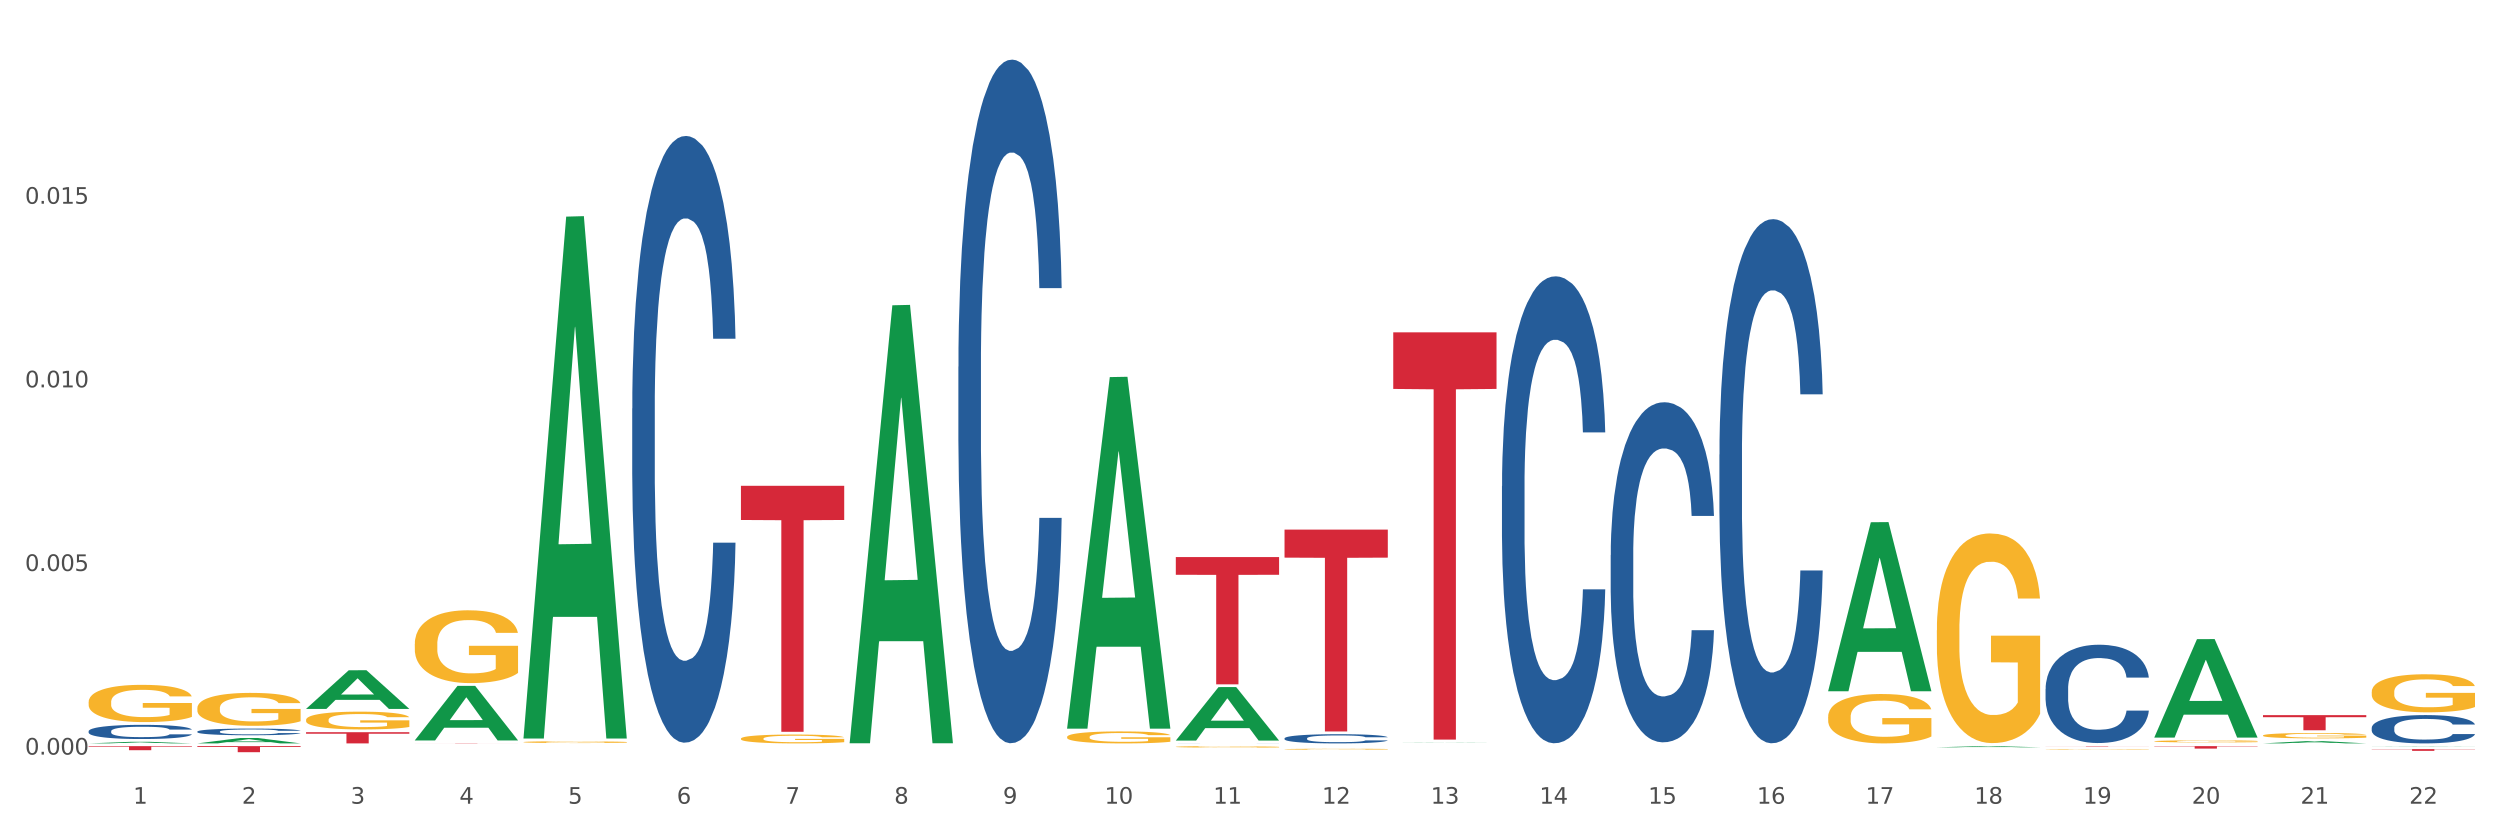 <?xml version="1.0" encoding="utf-8" standalone="no"?>
<!DOCTYPE svg PUBLIC "-//W3C//DTD SVG 1.1//EN"
  "http://www.w3.org/Graphics/SVG/1.1/DTD/svg11.dtd">
<svg xmlns:xlink="http://www.w3.org/1999/xlink" width="1080pt" height="360pt" viewBox="0 0 1080 360" xmlns="http://www.w3.org/2000/svg" version="1.1">
 <rect x="0" y="0" width="1080" height="360" fill="#333333" stroke="none"/>
 <defs>
  <style type="text/css">*{stroke-linejoin: round; stroke-linecap: butt}</style>
 </defs>
 <g id="figure_1">
  <g id="patch_1">
   <path d="M 0 360 
L 1080 360 
L 1080 0 
L 0 0 
z
" style="fill: #ffffff; stroke: #ffffff; stroke-linejoin: miter"/>
  </g>
  <g id="axes_1">
   <g id="matplotlib.axis_1">
    <g id="xtick_1">
     <g id="text_1">
      <!-- 1 -->
      <g style="fill: #4d4d4d" transform="translate(57.538 347.204) scale(0.096 -0.096)">
       <defs>
        <path id="DejaVuSans-31" d="M 794 531 
L 1825 531 
L 1825 4091 
L 703 3866 
L 703 4441 
L 1819 4666 
L 2450 4666 
L 2450 531 
L 3481 531 
L 3481 0 
L 794 0 
L 794 531 
z
" transform="scale(0.016)"/>
       </defs>
       <use xlink:href="#DejaVuSans-31"/>
      </g>
     </g>
    </g>
    <g id="xtick_2">
     <g id="text_2">
      <!-- 2 -->
      <g style="fill: #4d4d4d" transform="translate(104.505 347.204) scale(0.096 -0.096)">
       <defs>
        <path id="DejaVuSans-32" d="M 1228 531 
L 3431 531 
L 3431 0 
L 469 0 
L 469 531 
Q 828 903 1448 1529 
Q 2069 2156 2228 2338 
Q 2531 2678 2651 2914 
Q 2772 3150 2772 3378 
Q 2772 3750 2511 3984 
Q 2250 4219 1831 4219 
Q 1534 4219 1204 4116 
Q 875 4013 500 3803 
L 500 4441 
Q 881 4594 1212 4672 
Q 1544 4750 1819 4750 
Q 2544 4750 2975 4387 
Q 3406 4025 3406 3419 
Q 3406 3131 3298 2873 
Q 3191 2616 2906 2266 
Q 2828 2175 2409 1742 
Q 1991 1309 1228 531 
z
" transform="scale(0.016)"/>
       </defs>
       <use xlink:href="#DejaVuSans-32"/>
      </g>
     </g>
    </g>
    <g id="xtick_3">
     <g id="text_3">
      <!-- 3 -->
      <g style="fill: #4d4d4d" transform="translate(151.471 347.204) scale(0.096 -0.096)">
       <defs>
        <path id="DejaVuSans-33" d="M 2597 2516 
Q 3050 2419 3304 2112 
Q 3559 1806 3559 1356 
Q 3559 666 3084 287 
Q 2609 -91 1734 -91 
Q 1441 -91 1130 -33 
Q 819 25 488 141 
L 488 750 
Q 750 597 1062 519 
Q 1375 441 1716 441 
Q 2309 441 2620 675 
Q 2931 909 2931 1356 
Q 2931 1769 2642 2001 
Q 2353 2234 1838 2234 
L 1294 2234 
L 1294 2753 
L 1863 2753 
Q 2328 2753 2575 2939 
Q 2822 3125 2822 3475 
Q 2822 3834 2567 4026 
Q 2313 4219 1838 4219 
Q 1578 4219 1281 4162 
Q 984 4106 628 3988 
L 628 4550 
Q 988 4650 1302 4700 
Q 1616 4750 1894 4750 
Q 2613 4750 3031 4423 
Q 3450 4097 3450 3541 
Q 3450 3153 3228 2886 
Q 3006 2619 2597 2516 
z
" transform="scale(0.016)"/>
       </defs>
       <use xlink:href="#DejaVuSans-33"/>
      </g>
     </g>
    </g>
    <g id="xtick_4">
     <g id="text_4">
      <!-- 4 -->
      <g style="fill: #4d4d4d" transform="translate(198.438 347.204) scale(0.096 -0.096)">
       <defs>
        <path id="DejaVuSans-34" d="M 2419 4116 
L 825 1625 
L 2419 1625 
L 2419 4116 
z
M 2253 4666 
L 3047 4666 
L 3047 1625 
L 3713 1625 
L 3713 1100 
L 3047 1100 
L 3047 0 
L 2419 0 
L 2419 1100 
L 313 1100 
L 313 1709 
L 2253 4666 
z
" transform="scale(0.016)"/>
       </defs>
       <use xlink:href="#DejaVuSans-34"/>
      </g>
     </g>
    </g>
    <g id="xtick_5">
     <g id="text_5">
      <!-- 5 -->
      <g style="fill: #4d4d4d" transform="translate(245.405 347.204) scale(0.096 -0.096)">
       <defs>
        <path id="DejaVuSans-35" d="M 691 4666 
L 3169 4666 
L 3169 4134 
L 1269 4134 
L 1269 2991 
Q 1406 3038 1543 3061 
Q 1681 3084 1819 3084 
Q 2600 3084 3056 2656 
Q 3513 2228 3513 1497 
Q 3513 744 3044 326 
Q 2575 -91 1722 -91 
Q 1428 -91 1123 -41 
Q 819 9 494 109 
L 494 744 
Q 775 591 1075 516 
Q 1375 441 1709 441 
Q 2250 441 2565 725 
Q 2881 1009 2881 1497 
Q 2881 1984 2565 2268 
Q 2250 2553 1709 2553 
Q 1456 2553 1204 2497 
Q 953 2441 691 2322 
L 691 4666 
z
" transform="scale(0.016)"/>
       </defs>
       <use xlink:href="#DejaVuSans-35"/>
      </g>
     </g>
    </g>
    <g id="xtick_6">
     <g id="text_6">
      <!-- 6 -->
      <g style="fill: #4d4d4d" transform="translate(292.371 347.204) scale(0.096 -0.096)">
       <defs>
        <path id="DejaVuSans-36" d="M 2113 2584 
Q 1688 2584 1439 2293 
Q 1191 2003 1191 1497 
Q 1191 994 1439 701 
Q 1688 409 2113 409 
Q 2538 409 2786 701 
Q 3034 994 3034 1497 
Q 3034 2003 2786 2293 
Q 2538 2584 2113 2584 
z
M 3366 4563 
L 3366 3988 
Q 3128 4100 2886 4159 
Q 2644 4219 2406 4219 
Q 1781 4219 1451 3797 
Q 1122 3375 1075 2522 
Q 1259 2794 1537 2939 
Q 1816 3084 2150 3084 
Q 2853 3084 3261 2657 
Q 3669 2231 3669 1497 
Q 3669 778 3244 343 
Q 2819 -91 2113 -91 
Q 1303 -91 875 529 
Q 447 1150 447 2328 
Q 447 3434 972 4092 
Q 1497 4750 2381 4750 
Q 2619 4750 2861 4703 
Q 3103 4656 3366 4563 
z
" transform="scale(0.016)"/>
       </defs>
       <use xlink:href="#DejaVuSans-36"/>
      </g>
     </g>
    </g>
    <g id="xtick_7">
     <g id="text_7">
      <!-- 7 -->
      <g style="fill: #4d4d4d" transform="translate(339.338 347.204) scale(0.096 -0.096)">
       <defs>
        <path id="DejaVuSans-37" d="M 525 4666 
L 3525 4666 
L 3525 4397 
L 1831 0 
L 1172 0 
L 2766 4134 
L 525 4134 
L 525 4666 
z
" transform="scale(0.016)"/>
       </defs>
       <use xlink:href="#DejaVuSans-37"/>
      </g>
     </g>
    </g>
    <g id="xtick_8">
     <g id="text_8">
      <!-- 8 -->
      <g style="fill: #4d4d4d" transform="translate(386.304 347.204) scale(0.096 -0.096)">
       <defs>
        <path id="DejaVuSans-38" d="M 2034 2216 
Q 1584 2216 1326 1975 
Q 1069 1734 1069 1313 
Q 1069 891 1326 650 
Q 1584 409 2034 409 
Q 2484 409 2743 651 
Q 3003 894 3003 1313 
Q 3003 1734 2745 1975 
Q 2488 2216 2034 2216 
z
M 1403 2484 
Q 997 2584 770 2862 
Q 544 3141 544 3541 
Q 544 4100 942 4425 
Q 1341 4750 2034 4750 
Q 2731 4750 3128 4425 
Q 3525 4100 3525 3541 
Q 3525 3141 3298 2862 
Q 3072 2584 2669 2484 
Q 3125 2378 3379 2068 
Q 3634 1759 3634 1313 
Q 3634 634 3220 271 
Q 2806 -91 2034 -91 
Q 1263 -91 848 271 
Q 434 634 434 1313 
Q 434 1759 690 2068 
Q 947 2378 1403 2484 
z
M 1172 3481 
Q 1172 3119 1398 2916 
Q 1625 2713 2034 2713 
Q 2441 2713 2670 2916 
Q 2900 3119 2900 3481 
Q 2900 3844 2670 4047 
Q 2441 4250 2034 4250 
Q 1625 4250 1398 4047 
Q 1172 3844 1172 3481 
z
" transform="scale(0.016)"/>
       </defs>
       <use xlink:href="#DejaVuSans-38"/>
      </g>
     </g>
    </g>
    <g id="xtick_9">
     <g id="text_9">
      <!-- 9 -->
      <g style="fill: #4d4d4d" transform="translate(433.271 347.204) scale(0.096 -0.096)">
       <defs>
        <path id="DejaVuSans-39" d="M 703 97 
L 703 672 
Q 941 559 1184 500 
Q 1428 441 1663 441 
Q 2288 441 2617 861 
Q 2947 1281 2994 2138 
Q 2813 1869 2534 1725 
Q 2256 1581 1919 1581 
Q 1219 1581 811 2004 
Q 403 2428 403 3163 
Q 403 3881 828 4315 
Q 1253 4750 1959 4750 
Q 2769 4750 3195 4129 
Q 3622 3509 3622 2328 
Q 3622 1225 3098 567 
Q 2575 -91 1691 -91 
Q 1453 -91 1209 -44 
Q 966 3 703 97 
z
M 1959 2075 
Q 2384 2075 2632 2365 
Q 2881 2656 2881 3163 
Q 2881 3666 2632 3958 
Q 2384 4250 1959 4250 
Q 1534 4250 1286 3958 
Q 1038 3666 1038 3163 
Q 1038 2656 1286 2365 
Q 1534 2075 1959 2075 
z
" transform="scale(0.016)"/>
       </defs>
       <use xlink:href="#DejaVuSans-39"/>
      </g>
     </g>
    </g>
    <g id="xtick_10">
     <g id="text_10">
      <!-- 10 -->
      <g style="fill: #4d4d4d" transform="translate(477.184 347.204) scale(0.096 -0.096)">
       <defs>
        <path id="DejaVuSans-30" d="M 2034 4250 
Q 1547 4250 1301 3770 
Q 1056 3291 1056 2328 
Q 1056 1369 1301 889 
Q 1547 409 2034 409 
Q 2525 409 2770 889 
Q 3016 1369 3016 2328 
Q 3016 3291 2770 3770 
Q 2525 4250 2034 4250 
z
M 2034 4750 
Q 2819 4750 3233 4129 
Q 3647 3509 3647 2328 
Q 3647 1150 3233 529 
Q 2819 -91 2034 -91 
Q 1250 -91 836 529 
Q 422 1150 422 2328 
Q 422 3509 836 4129 
Q 1250 4750 2034 4750 
z
" transform="scale(0.016)"/>
       </defs>
       <use xlink:href="#DejaVuSans-31"/>
       <use xlink:href="#DejaVuSans-30" transform="translate(63.623 0)"/>
      </g>
     </g>
    </g>
    <g id="xtick_11">
     <g id="text_11">
      <!-- 11 -->
      <g style="fill: #4d4d4d" transform="translate(524.15 347.204) scale(0.096 -0.096)">
       <use xlink:href="#DejaVuSans-31"/>
       <use xlink:href="#DejaVuSans-31" transform="translate(63.623 0)"/>
      </g>
     </g>
    </g>
    <g id="xtick_12">
     <g id="text_12">
      <!-- 12 -->
      <g style="fill: #4d4d4d" transform="translate(571.117 347.204) scale(0.096 -0.096)">
       <use xlink:href="#DejaVuSans-31"/>
       <use xlink:href="#DejaVuSans-32" transform="translate(63.623 0)"/>
      </g>
     </g>
    </g>
    <g id="xtick_13">
     <g id="text_13">
      <!-- 13 -->
      <g style="fill: #4d4d4d" transform="translate(618.083 347.204) scale(0.096 -0.096)">
       <use xlink:href="#DejaVuSans-31"/>
       <use xlink:href="#DejaVuSans-33" transform="translate(63.623 0)"/>
      </g>
     </g>
    </g>
    <g id="xtick_14">
     <g id="text_14">
      <!-- 14 -->
      <g style="fill: #4d4d4d" transform="translate(665.05 347.204) scale(0.096 -0.096)">
       <use xlink:href="#DejaVuSans-31"/>
       <use xlink:href="#DejaVuSans-34" transform="translate(63.623 0)"/>
      </g>
     </g>
    </g>
    <g id="xtick_15">
     <g id="text_15">
      <!-- 15 -->
      <g style="fill: #4d4d4d" transform="translate(712.017 347.204) scale(0.096 -0.096)">
       <use xlink:href="#DejaVuSans-31"/>
       <use xlink:href="#DejaVuSans-35" transform="translate(63.623 0)"/>
      </g>
     </g>
    </g>
    <g id="xtick_16">
     <g id="text_16">
      <!-- 16 -->
      <g style="fill: #4d4d4d" transform="translate(758.983 347.204) scale(0.096 -0.096)">
       <use xlink:href="#DejaVuSans-31"/>
       <use xlink:href="#DejaVuSans-36" transform="translate(63.623 0)"/>
      </g>
     </g>
    </g>
    <g id="xtick_17">
     <g id="text_17">
      <!-- 17 -->
      <g style="fill: #4d4d4d" transform="translate(805.95 347.204) scale(0.096 -0.096)">
       <use xlink:href="#DejaVuSans-31"/>
       <use xlink:href="#DejaVuSans-37" transform="translate(63.623 0)"/>
      </g>
     </g>
    </g>
    <g id="xtick_18">
     <g id="text_18">
      <!-- 18 -->
      <g style="fill: #4d4d4d" transform="translate(852.916 347.204) scale(0.096 -0.096)">
       <use xlink:href="#DejaVuSans-31"/>
       <use xlink:href="#DejaVuSans-38" transform="translate(63.623 0)"/>
      </g>
     </g>
    </g>
    <g id="xtick_19">
     <g id="text_19">
      <!-- 19 -->
      <g style="fill: #4d4d4d" transform="translate(899.883 347.204) scale(0.096 -0.096)">
       <use xlink:href="#DejaVuSans-31"/>
       <use xlink:href="#DejaVuSans-39" transform="translate(63.623 0)"/>
      </g>
     </g>
    </g>
    <g id="xtick_20">
     <g id="text_20">
      <!-- 20 -->
      <g style="fill: #4d4d4d" transform="translate(946.85 347.204) scale(0.096 -0.096)">
       <use xlink:href="#DejaVuSans-32"/>
       <use xlink:href="#DejaVuSans-30" transform="translate(63.623 0)"/>
      </g>
     </g>
    </g>
    <g id="xtick_21">
     <g id="text_21">
      <!-- 21 -->
      <g style="fill: #4d4d4d" transform="translate(993.816 347.204) scale(0.096 -0.096)">
       <use xlink:href="#DejaVuSans-32"/>
       <use xlink:href="#DejaVuSans-31" transform="translate(63.623 0)"/>
      </g>
     </g>
    </g>
    <g id="xtick_22">
     <g id="text_22">
      <!-- 22 -->
      <g style="fill: #4d4d4d" transform="translate(1040.783 347.204) scale(0.096 -0.096)">
       <use xlink:href="#DejaVuSans-32"/>
       <use xlink:href="#DejaVuSans-32" transform="translate(63.623 0)"/>
      </g>
     </g>
    </g>
    <g id="xtick_23"/>
    <g id="xtick_24"/>
    <g id="xtick_25"/>
    <g id="xtick_26"/>
    <g id="xtick_27"/>
    <g id="xtick_28"/>
    <g id="xtick_29"/>
    <g id="xtick_30"/>
    <g id="xtick_31"/>
    <g id="xtick_32"/>
    <g id="xtick_33"/>
    <g id="xtick_34"/>
    <g id="xtick_35"/>
    <g id="xtick_36"/>
    <g id="xtick_37"/>
    <g id="xtick_38"/>
    <g id="xtick_39"/>
    <g id="xtick_40"/>
    <g id="xtick_41"/>
    <g id="xtick_42"/>
    <g id="xtick_43"/>
   </g>
   <g id="matplotlib.axis_2">
    <g id="ytick_1">
     <g id="text_23">
      <!-- 0.000 -->
      <g style="fill: #4d4d4d" transform="translate(10.8 325.987) scale(0.096 -0.096)">
       <defs>
        <path id="DejaVuSans-2e" d="M 684 794 
L 1344 794 
L 1344 0 
L 684 0 
L 684 794 
z
" transform="scale(0.016)"/>
       </defs>
       <use xlink:href="#DejaVuSans-30"/>
       <use xlink:href="#DejaVuSans-2e" transform="translate(63.623 0)"/>
       <use xlink:href="#DejaVuSans-30" transform="translate(95.41 0)"/>
       <use xlink:href="#DejaVuSans-30" transform="translate(159.033 0)"/>
       <use xlink:href="#DejaVuSans-30" transform="translate(222.656 0)"/>
      </g>
     </g>
    </g>
    <g id="ytick_2">
     <g id="text_24">
      <!-- 0.005 -->
      <g style="fill: #4d4d4d" transform="translate(10.8 246.664) scale(0.096 -0.096)">
       <use xlink:href="#DejaVuSans-30"/>
       <use xlink:href="#DejaVuSans-2e" transform="translate(63.623 0)"/>
       <use xlink:href="#DejaVuSans-30" transform="translate(95.41 0)"/>
       <use xlink:href="#DejaVuSans-30" transform="translate(159.033 0)"/>
       <use xlink:href="#DejaVuSans-35" transform="translate(222.656 0)"/>
      </g>
     </g>
    </g>
    <g id="ytick_3">
     <g id="text_25">
      <!-- 0.010 -->
      <g style="fill: #4d4d4d" transform="translate(10.8 167.342) scale(0.096 -0.096)">
       <use xlink:href="#DejaVuSans-30"/>
       <use xlink:href="#DejaVuSans-2e" transform="translate(63.623 0)"/>
       <use xlink:href="#DejaVuSans-30" transform="translate(95.41 0)"/>
       <use xlink:href="#DejaVuSans-31" transform="translate(159.033 0)"/>
       <use xlink:href="#DejaVuSans-30" transform="translate(222.656 0)"/>
      </g>
     </g>
    </g>
    <g id="ytick_4">
     <g id="text_26">
      <!-- 0.015 -->
      <g style="fill: #4d4d4d" transform="translate(10.8 88.02) scale(0.096 -0.096)">
       <use xlink:href="#DejaVuSans-30"/>
       <use xlink:href="#DejaVuSans-2e" transform="translate(63.623 0)"/>
       <use xlink:href="#DejaVuSans-30" transform="translate(95.41 0)"/>
       <use xlink:href="#DejaVuSans-31" transform="translate(159.033 0)"/>
       <use xlink:href="#DejaVuSans-35" transform="translate(222.656 0)"/>
      </g>
     </g>
    </g>
    <g id="ytick_5"/>
    <g id="ytick_6"/>
    <g id="ytick_7"/>
    <g id="ytick_8"/>
   </g>
   <g id="PolyCollection_1">
    <path d="M 554.916 318.961 
L 554.968 318.957 
L 554.968 318.856 
L 555.127 318.718 
L 555.707 318.463 
L 556.445 318.27 
L 557.711 318.045 
L 558.397 317.951 
L 559.293 317.845 
L 561.139 317.674 
L 563.249 317.529 
L 564.725 317.449 
L 565.833 317.398 
L 568.312 317.307 
L 569.736 317.267 
L 571.212 317.234 
L 572.478 317.213 
L 574.588 317.187 
L 576.275 317.176 
L 578.227 317.173 
L 579.862 317.176 
L 582.024 317.191 
L 585.189 317.234 
L 586.402 317.26 
L 588.037 317.303 
L 589.724 317.362 
L 591.095 317.42 
L 592.678 317.503 
L 594.313 317.612 
L 595.895 317.751 
L 597.002 317.878 
L 597.899 318.012 
L 598.69 318.176 
L 599.27 318.354 
L 599.534 318.503 
L 589.882 318.503 
L 589.619 318.369 
L 589.091 318.223 
L 588.564 318.125 
L 587.984 318.045 
L 587.087 317.954 
L 586.296 317.896 
L 584.978 317.827 
L 583.765 317.783 
L 582.763 317.758 
L 581.55 317.736 
L 578.965 317.714 
L 577.119 317.714 
L 575.959 317.721 
L 574.535 317.74 
L 573.322 317.765 
L 571.898 317.809 
L 570.79 317.856 
L 569.683 317.918 
L 569.05 317.961 
L 568.101 318.041 
L 567.468 318.107 
L 566.624 318.22 
L 566.149 318.3 
L 565.306 318.507 
L 564.936 318.659 
L 564.778 318.765 
L 564.673 318.881 
L 564.673 319.448 
L 564.989 319.703 
L 565.253 319.812 
L 565.675 319.935 
L 566.466 320.095 
L 567.626 320.252 
L 568.839 320.364 
L 569.841 320.433 
L 570.79 320.484 
L 571.74 320.524 
L 572.9 320.561 
L 573.849 320.582 
L 575.273 320.604 
L 576.961 320.615 
L 578.28 320.615 
L 580.969 320.597 
L 582.182 320.579 
L 583.343 320.553 
L 584.608 320.513 
L 585.611 320.47 
L 586.191 320.437 
L 587.14 320.368 
L 587.878 320.295 
L 588.511 320.212 
L 588.933 320.139 
L 589.408 320.03 
L 589.777 319.906 
L 589.882 319.841 
L 599.534 319.841 
L 599.323 319.972 
L 598.954 320.099 
L 598.215 320.27 
L 597.635 320.368 
L 596.739 320.488 
L 595.789 320.59 
L 594.471 320.702 
L 593.258 320.786 
L 591.992 320.859 
L 590.621 320.924 
L 588.142 321.015 
L 587.245 321.041 
L 585.347 321.084 
L 583.87 321.11 
L 581.708 321.135 
L 579.493 321.15 
L 577.172 321.153 
L 575.115 321.146 
L 572.847 321.124 
L 571.423 321.102 
L 569.841 321.07 
L 567.995 321.019 
L 566.255 320.957 
L 564.62 320.884 
L 563.09 320.801 
L 561.666 320.706 
L 559.821 320.55 
L 558.449 320.397 
L 557.447 320.255 
L 556.762 320.135 
L 556.076 319.983 
L 555.707 319.877 
L 555.127 319.623 
L 554.916 319.386 
L 554.916 318.961 
z
" clip-path="url(#pdf4c608b77)" style="fill: #255c99"/>
    <path d="M 648.849 210.01 
L 648.902 209.826 
L 648.902 204.668 
L 649.06 197.667 
L 649.64 184.772 
L 650.378 175.008 
L 651.644 163.587 
L 652.33 158.797 
L 653.226 153.455 
L 655.072 144.796 
L 657.182 137.428 
L 658.659 133.375 
L 659.766 130.796 
L 662.245 126.19 
L 663.669 124.164 
L 665.146 122.506 
L 666.411 121.401 
L 668.521 120.111 
L 670.209 119.558 
L 672.16 119.374 
L 673.795 119.558 
L 675.957 120.295 
L 679.122 122.506 
L 680.335 123.795 
L 681.97 126.006 
L 683.657 128.954 
L 685.029 131.901 
L 686.611 136.138 
L 688.246 141.665 
L 689.828 148.665 
L 690.936 155.113 
L 691.832 161.929 
L 692.623 170.219 
L 693.203 179.245 
L 693.467 186.798 
L 683.816 186.798 
L 683.552 179.982 
L 683.025 172.613 
L 682.497 167.64 
L 681.917 163.587 
L 681.02 158.981 
L 680.229 156.034 
L 678.911 152.534 
L 677.698 150.323 
L 676.696 149.033 
L 675.483 147.928 
L 672.898 146.823 
L 671.053 146.823 
L 669.892 147.191 
L 668.468 148.112 
L 667.255 149.402 
L 665.831 151.612 
L 664.724 154.007 
L 663.616 157.139 
L 662.983 159.35 
L 662.034 163.403 
L 661.401 166.718 
L 660.557 172.429 
L 660.083 176.482 
L 659.239 186.983 
L 658.87 194.72 
L 658.711 200.062 
L 658.606 205.957 
L 658.606 234.695 
L 658.922 247.591 
L 659.186 253.117 
L 659.608 259.381 
L 660.399 267.486 
L 661.559 275.408 
L 662.772 281.119 
L 663.774 284.619 
L 664.724 287.198 
L 665.673 289.224 
L 666.833 291.066 
L 667.783 292.172 
L 669.207 293.277 
L 670.894 293.83 
L 672.213 293.83 
L 674.903 292.909 
L 676.116 291.987 
L 677.276 290.698 
L 678.542 288.672 
L 679.544 286.461 
L 680.124 284.803 
L 681.073 281.303 
L 681.812 277.618 
L 682.444 273.381 
L 682.866 269.697 
L 683.341 264.17 
L 683.71 257.907 
L 683.816 254.591 
L 693.467 254.591 
L 693.256 261.223 
L 692.887 267.671 
L 692.149 276.329 
L 691.569 281.303 
L 690.672 287.382 
L 689.723 292.54 
L 688.404 298.251 
L 687.191 302.488 
L 685.925 306.172 
L 684.554 309.488 
L 682.075 314.094 
L 681.179 315.383 
L 679.28 317.594 
L 677.803 318.883 
L 675.641 320.173 
L 673.426 320.91 
L 671.105 321.094 
L 669.048 320.726 
L 666.781 319.62 
L 665.357 318.515 
L 663.774 316.857 
L 661.928 314.278 
L 660.188 311.146 
L 658.553 307.462 
L 657.024 303.225 
L 655.6 298.435 
L 653.754 290.514 
L 652.382 282.777 
L 651.38 275.592 
L 650.695 269.513 
L 650.009 261.776 
L 649.64 256.433 
L 649.06 243.538 
L 648.849 231.564 
L 648.849 210.01 
z
" clip-path="url(#pdf4c608b77)" style="fill: #255c99"/>
    <path d="M 695.815 239.784 
L 695.868 239.65 
L 695.868 235.893 
L 696.026 230.794 
L 696.607 221.402 
L 697.345 214.291 
L 698.611 205.973 
L 699.296 202.484 
L 700.193 198.593 
L 702.039 192.287 
L 704.148 186.92 
L 705.625 183.969 
L 706.733 182.09 
L 709.212 178.736 
L 710.636 177.26 
L 712.112 176.052 
L 713.378 175.247 
L 715.488 174.308 
L 717.175 173.906 
L 719.127 173.772 
L 720.762 173.906 
L 722.924 174.442 
L 726.088 176.052 
L 727.301 176.992 
L 728.936 178.602 
L 730.624 180.748 
L 731.995 182.895 
L 733.578 185.981 
L 735.212 190.006 
L 736.795 195.105 
L 737.902 199.801 
L 738.799 204.765 
L 739.59 210.803 
L 740.17 217.377 
L 740.434 222.878 
L 730.782 222.878 
L 730.519 217.914 
L 729.991 212.547 
L 729.464 208.924 
L 728.884 205.973 
L 727.987 202.618 
L 727.196 200.472 
L 725.877 197.922 
L 724.664 196.312 
L 723.662 195.373 
L 722.449 194.568 
L 719.865 193.763 
L 718.019 193.763 
L 716.859 194.031 
L 715.435 194.702 
L 714.222 195.641 
L 712.798 197.252 
L 711.69 198.996 
L 710.583 201.277 
L 709.95 202.887 
L 709.001 205.839 
L 708.368 208.254 
L 707.524 212.413 
L 707.049 215.365 
L 706.205 223.012 
L 705.836 228.648 
L 705.678 232.539 
L 705.572 236.832 
L 705.572 257.763 
L 705.889 267.155 
L 706.153 271.18 
L 706.574 275.742 
L 707.366 281.645 
L 708.526 287.415 
L 709.739 291.574 
L 710.741 294.123 
L 711.69 296.002 
L 712.64 297.478 
L 713.8 298.819 
L 714.749 299.624 
L 716.173 300.429 
L 717.861 300.832 
L 719.179 300.832 
L 721.869 300.161 
L 723.082 299.49 
L 724.242 298.551 
L 725.508 297.075 
L 726.51 295.465 
L 727.09 294.257 
L 728.04 291.708 
L 728.778 289.025 
L 729.411 285.939 
L 729.833 283.255 
L 730.308 279.23 
L 730.677 274.668 
L 730.782 272.253 
L 740.434 272.253 
L 740.223 277.084 
L 739.854 281.78 
L 739.115 288.086 
L 738.535 291.708 
L 737.639 296.136 
L 736.689 299.893 
L 735.371 304.052 
L 734.158 307.138 
L 732.892 309.821 
L 731.521 312.236 
L 729.042 315.591 
L 728.145 316.53 
L 726.247 318.14 
L 724.77 319.079 
L 722.608 320.018 
L 720.392 320.555 
L 718.072 320.689 
L 716.015 320.421 
L 713.747 319.616 
L 712.323 318.811 
L 710.741 317.603 
L 708.895 315.725 
L 707.155 313.444 
L 705.52 310.761 
L 703.99 307.675 
L 702.566 304.186 
L 700.72 298.417 
L 699.349 292.782 
L 698.347 287.549 
L 697.661 283.121 
L 696.976 277.486 
L 696.607 273.595 
L 696.026 264.203 
L 695.815 255.482 
L 695.815 239.784 
z
" clip-path="url(#pdf4c608b77)" style="fill: #255c99"/>
    <path d="M 742.782 196.409 
L 742.835 196.202 
L 742.835 190.412 
L 742.993 182.555 
L 743.573 168.08 
L 744.312 157.12 
L 745.577 144.299 
L 746.263 138.923 
L 747.16 132.926 
L 749.005 123.207 
L 751.115 114.936 
L 752.592 110.386 
L 753.699 107.491 
L 756.178 102.322 
L 757.602 100.047 
L 759.079 98.186 
L 760.345 96.945 
L 762.454 95.498 
L 764.142 94.878 
L 766.093 94.671 
L 767.728 94.878 
L 769.891 95.705 
L 773.055 98.186 
L 774.268 99.634 
L 775.903 102.115 
L 777.591 105.424 
L 778.962 108.732 
L 780.544 113.488 
L 782.179 119.692 
L 783.761 127.55 
L 784.869 134.787 
L 785.765 142.438 
L 786.557 151.744 
L 787.137 161.876 
L 787.4 170.354 
L 777.749 170.354 
L 777.485 162.703 
L 776.958 154.432 
L 776.43 148.849 
L 775.85 144.299 
L 774.954 139.13 
L 774.163 135.821 
L 772.844 131.892 
L 771.631 129.411 
L 770.629 127.963 
L 769.416 126.722 
L 766.832 125.482 
L 764.986 125.482 
L 763.825 125.895 
L 762.401 126.929 
L 761.188 128.377 
L 759.764 130.858 
L 758.657 133.546 
L 757.549 137.062 
L 756.916 139.543 
L 755.967 144.092 
L 755.334 147.815 
L 754.49 154.225 
L 754.016 158.774 
L 753.172 170.561 
L 752.803 179.246 
L 752.645 185.243 
L 752.539 191.86 
L 752.539 224.118 
L 752.855 238.593 
L 753.119 244.797 
L 753.541 251.828 
L 754.332 260.926 
L 755.492 269.818 
L 756.706 276.228 
L 757.708 280.157 
L 758.657 283.052 
L 759.606 285.327 
L 760.767 287.395 
L 761.716 288.636 
L 763.14 289.876 
L 764.828 290.497 
L 766.146 290.497 
L 768.836 289.463 
L 770.049 288.429 
L 771.209 286.981 
L 772.475 284.707 
L 773.477 282.225 
L 774.057 280.364 
L 775.006 276.435 
L 775.745 272.3 
L 776.378 267.543 
L 776.8 263.408 
L 777.274 257.204 
L 777.643 250.173 
L 777.749 246.451 
L 787.4 246.451 
L 787.189 253.896 
L 786.82 261.133 
L 786.082 270.852 
L 785.502 276.435 
L 784.605 283.259 
L 783.656 289.049 
L 782.337 295.46 
L 781.124 300.216 
L 779.859 304.351 
L 778.487 308.073 
L 776.008 313.243 
L 775.112 314.691 
L 773.213 317.172 
L 771.737 318.619 
L 769.574 320.067 
L 767.359 320.894 
L 765.038 321.101 
L 762.982 320.687 
L 760.714 319.447 
L 759.29 318.206 
L 757.708 316.345 
L 755.862 313.45 
L 754.121 309.934 
L 752.486 305.799 
L 750.957 301.043 
L 749.533 295.666 
L 747.687 286.775 
L 746.316 278.09 
L 745.314 270.025 
L 744.628 263.201 
L 743.942 254.516 
L 743.573 248.519 
L 742.993 234.044 
L 742.782 220.603 
L 742.782 196.409 
z
" clip-path="url(#pdf4c608b77)" style="fill: #255c99"/>
    <path d="M 1024.582 314.416 
L 1024.634 314.405 
L 1024.634 314.092 
L 1024.793 313.667 
L 1025.373 312.885 
L 1026.111 312.293 
L 1027.377 311.6 
L 1028.063 311.31 
L 1028.959 310.986 
L 1030.805 310.461 
L 1032.915 310.014 
L 1034.391 309.768 
L 1035.499 309.612 
L 1037.978 309.332 
L 1039.402 309.209 
L 1040.878 309.109 
L 1042.144 309.042 
L 1044.254 308.964 
L 1045.942 308.93 
L 1047.893 308.919 
L 1049.528 308.93 
L 1051.69 308.975 
L 1054.855 309.109 
L 1056.068 309.187 
L 1057.703 309.321 
L 1059.39 309.5 
L 1060.762 309.679 
L 1062.344 309.936 
L 1063.979 310.271 
L 1065.561 310.695 
L 1066.668 311.087 
L 1067.565 311.5 
L 1068.356 312.003 
L 1068.936 312.55 
L 1069.2 313.008 
L 1059.549 313.008 
L 1059.285 312.595 
L 1058.757 312.148 
L 1058.23 311.846 
L 1057.65 311.6 
L 1056.753 311.321 
L 1055.962 311.142 
L 1054.644 310.93 
L 1053.431 310.796 
L 1052.429 310.718 
L 1051.216 310.651 
L 1048.631 310.584 
L 1046.785 310.584 
L 1045.625 310.606 
L 1044.201 310.662 
L 1042.988 310.74 
L 1041.564 310.874 
L 1040.457 311.019 
L 1039.349 311.209 
L 1038.716 311.344 
L 1037.767 311.589 
L 1037.134 311.79 
L 1036.29 312.137 
L 1035.815 312.383 
L 1034.972 313.019 
L 1034.602 313.489 
L 1034.444 313.813 
L 1034.339 314.17 
L 1034.339 315.913 
L 1034.655 316.695 
L 1034.919 317.03 
L 1035.341 317.41 
L 1036.132 317.902 
L 1037.292 318.382 
L 1038.505 318.729 
L 1039.507 318.941 
L 1040.457 319.097 
L 1041.406 319.22 
L 1042.566 319.332 
L 1043.515 319.399 
L 1044.939 319.466 
L 1046.627 319.5 
L 1047.946 319.5 
L 1050.635 319.444 
L 1051.848 319.388 
L 1053.009 319.31 
L 1054.275 319.187 
L 1055.277 319.053 
L 1055.857 318.952 
L 1056.806 318.74 
L 1057.544 318.516 
L 1058.177 318.259 
L 1058.599 318.036 
L 1059.074 317.701 
L 1059.443 317.321 
L 1059.549 317.12 
L 1069.2 317.12 
L 1068.989 317.522 
L 1068.62 317.913 
L 1067.881 318.438 
L 1067.301 318.74 
L 1066.405 319.109 
L 1065.455 319.421 
L 1064.137 319.768 
L 1062.924 320.025 
L 1061.658 320.248 
L 1060.287 320.449 
L 1057.808 320.729 
L 1056.912 320.807 
L 1055.013 320.941 
L 1053.536 321.019 
L 1051.374 321.097 
L 1049.159 321.142 
L 1046.838 321.153 
L 1044.781 321.131 
L 1042.513 321.064 
L 1041.089 320.997 
L 1039.507 320.896 
L 1037.661 320.74 
L 1035.921 320.55 
L 1034.286 320.326 
L 1032.756 320.069 
L 1031.332 319.779 
L 1029.487 319.299 
L 1028.115 318.829 
L 1027.113 318.394 
L 1026.428 318.025 
L 1025.742 317.556 
L 1025.373 317.232 
L 1024.793 316.449 
L 1024.582 315.723 
L 1024.582 314.416 
z
" clip-path="url(#pdf4c608b77)" style="fill: #255c99"/>
    <path d="M 883.682 297.605 
L 883.735 297.566 
L 883.735 296.48 
L 883.893 295.005 
L 884.473 292.29 
L 885.211 290.234 
L 886.477 287.829 
L 887.163 286.82 
L 888.059 285.695 
L 889.905 283.872 
L 892.015 282.321 
L 893.492 281.467 
L 894.599 280.924 
L 897.078 279.954 
L 898.502 279.528 
L 899.979 279.178 
L 901.244 278.946 
L 903.354 278.674 
L 905.042 278.558 
L 906.993 278.519 
L 908.628 278.558 
L 910.79 278.713 
L 913.955 279.178 
L 915.168 279.45 
L 916.803 279.915 
L 918.49 280.536 
L 919.862 281.157 
L 921.444 282.049 
L 923.079 283.213 
L 924.661 284.687 
L 925.769 286.045 
L 926.665 287.48 
L 927.456 289.225 
L 928.036 291.126 
L 928.3 292.717 
L 918.649 292.717 
L 918.385 291.281 
L 917.858 289.73 
L 917.33 288.682 
L 916.75 287.829 
L 915.853 286.859 
L 915.062 286.239 
L 913.744 285.501 
L 912.531 285.036 
L 911.529 284.764 
L 910.316 284.532 
L 907.731 284.299 
L 905.886 284.299 
L 904.725 284.377 
L 903.301 284.57 
L 902.088 284.842 
L 900.664 285.308 
L 899.557 285.812 
L 898.449 286.471 
L 897.816 286.937 
L 896.867 287.79 
L 896.234 288.488 
L 895.39 289.691 
L 894.916 290.544 
L 894.072 292.756 
L 893.703 294.385 
L 893.544 295.51 
L 893.439 296.751 
L 893.439 302.803 
L 893.755 305.518 
L 894.019 306.682 
L 894.441 308.001 
L 895.232 309.708 
L 896.392 311.376 
L 897.605 312.578 
L 898.607 313.315 
L 899.557 313.858 
L 900.506 314.285 
L 901.666 314.673 
L 902.616 314.906 
L 904.04 315.138 
L 905.727 315.255 
L 907.046 315.255 
L 909.736 315.061 
L 910.949 314.867 
L 912.109 314.595 
L 913.375 314.169 
L 914.377 313.703 
L 914.957 313.354 
L 915.906 312.617 
L 916.645 311.841 
L 917.277 310.949 
L 917.699 310.173 
L 918.174 309.009 
L 918.543 307.69 
L 918.649 306.992 
L 928.3 306.992 
L 928.089 308.389 
L 927.72 309.746 
L 926.982 311.57 
L 926.402 312.617 
L 925.505 313.897 
L 924.556 314.983 
L 923.237 316.186 
L 922.024 317.078 
L 920.758 317.854 
L 919.387 318.552 
L 916.908 319.522 
L 916.012 319.793 
L 914.113 320.259 
L 912.636 320.531 
L 910.474 320.802 
L 908.259 320.957 
L 905.938 320.996 
L 903.881 320.918 
L 901.614 320.686 
L 900.19 320.453 
L 898.607 320.104 
L 896.761 319.561 
L 895.021 318.901 
L 893.386 318.125 
L 891.857 317.233 
L 890.433 316.225 
L 888.587 314.557 
L 887.216 312.927 
L 886.213 311.414 
L 885.528 310.134 
L 884.842 308.505 
L 884.473 307.38 
L 883.893 304.665 
L 883.682 302.143 
L 883.682 297.605 
z
" clip-path="url(#pdf4c608b77)" style="fill: #255c99"/>
    <path d="M 930.649 318.556 
L 930.695 318.516 
L 949.094 276.12 
L 956.73 276.08 
L 975.267 318.636 
L 966.435 318.636 
L 962.433 308.726 
L 943.436 308.726 
L 943.298 308.886 
L 939.434 318.636 
L 930.649 318.636 
L 930.649 318.556 
L 945.828 302.813 
L 960.041 302.773 
L 953.004 285.151 
L 952.912 285.071 
L 952.82 285.191 
L 945.782 302.773 
L 945.828 302.813 
L 930.649 318.556 
z
" clip-path="url(#pdf4c608b77)" style="fill: #109648"/>
    <path d="M 367.049 320.739 
L 367.095 320.561 
L 385.495 131.885 
L 393.13 131.707 
L 411.668 321.094 
L 402.836 321.094 
L 398.834 276.993 
L 379.837 276.993 
L 379.699 277.704 
L 375.835 321.094 
L 367.049 321.094 
L 367.049 320.739 
L 382.229 250.674 
L 396.442 250.496 
L 389.404 172.074 
L 389.312 171.718 
L 389.22 172.252 
L 382.183 250.496 
L 382.229 250.674 
L 367.049 320.739 
z
" clip-path="url(#pdf4c608b77)" style="fill: #109648"/>
    <path d="M 460.982 314.503 
L 461.028 314.361 
L 479.428 162.906 
L 487.063 162.764 
L 505.601 314.789 
L 496.769 314.789 
L 492.767 279.388 
L 473.77 279.388 
L 473.632 279.959 
L 469.768 314.789 
L 460.982 314.789 
L 460.982 314.503 
L 476.162 258.261 
L 490.375 258.118 
L 483.338 195.167 
L 483.246 194.882 
L 483.154 195.31 
L 476.116 258.118 
L 476.162 258.261 
L 460.982 314.503 
z
" clip-path="url(#pdf4c608b77)" style="fill: #109648"/>
    <path d="M 1024.582 322.43 
L 1024.628 322.43 
L 1043.027 322.34 
L 1050.663 322.34 
L 1069.2 322.43 
L 1060.368 322.43 
L 1056.366 322.409 
L 1037.369 322.409 
L 1037.231 322.41 
L 1033.367 322.43 
L 1024.582 322.43 
L 1024.582 322.43 
L 1039.761 322.397 
L 1053.975 322.396 
L 1046.937 322.359 
L 1046.845 322.359 
L 1046.753 322.359 
L 1039.715 322.396 
L 1039.761 322.397 
L 1024.582 322.43 
z
" clip-path="url(#pdf4c608b77)" style="fill: #109648"/>
    <path d="M 977.615 321.145 
L 977.661 321.144 
L 996.06 320.172 
L 1003.696 320.171 
L 1022.233 321.147 
L 1013.402 321.147 
L 1009.4 320.92 
L 990.403 320.92 
L 990.265 320.924 
L 986.401 321.147 
L 977.615 321.147 
L 977.615 321.145 
L 992.795 320.784 
L 1007.008 320.783 
L 999.97 320.379 
L 999.878 320.377 
L 999.786 320.38 
L 992.749 320.783 
L 992.795 320.784 
L 977.615 321.145 
z
" clip-path="url(#pdf4c608b77)" style="fill: #109648"/>
    <path d="M 507.949 321.138 
L 508.002 321.138 
L 508.002 321.137 
L 508.16 321.136 
L 508.74 321.134 
L 509.479 321.133 
L 510.744 321.131 
L 511.43 321.13 
L 512.327 321.13 
L 514.172 321.128 
L 516.282 321.127 
L 517.759 321.127 
L 518.866 321.126 
L 521.345 321.126 
L 522.769 321.125 
L 524.246 321.125 
L 525.512 321.125 
L 527.621 321.125 
L 529.309 321.125 
L 531.26 321.125 
L 532.895 321.125 
L 535.058 321.125 
L 538.222 321.125 
L 539.435 321.125 
L 541.07 321.126 
L 542.758 321.126 
L 544.129 321.127 
L 545.711 321.127 
L 547.346 321.128 
L 548.928 321.129 
L 550.036 321.13 
L 550.932 321.131 
L 551.723 321.132 
L 552.304 321.133 
L 552.567 321.134 
L 542.916 321.134 
L 542.652 321.133 
L 542.125 321.132 
L 541.597 321.132 
L 541.017 321.131 
L 540.121 321.13 
L 539.33 321.13 
L 538.011 321.129 
L 536.798 321.129 
L 535.796 321.129 
L 534.583 321.129 
L 531.999 321.129 
L 530.153 321.129 
L 528.992 321.129 
L 527.568 321.129 
L 526.355 321.129 
L 524.931 321.129 
L 523.824 321.13 
L 522.716 321.13 
L 522.083 321.13 
L 521.134 321.131 
L 520.501 321.131 
L 519.657 321.132 
L 519.183 321.133 
L 518.339 321.134 
L 517.97 321.135 
L 517.811 321.136 
L 517.706 321.137 
L 517.706 321.141 
L 518.022 321.143 
L 518.286 321.144 
L 518.708 321.145 
L 519.499 321.146 
L 520.659 321.147 
L 521.872 321.148 
L 522.875 321.148 
L 523.824 321.148 
L 524.773 321.149 
L 525.933 321.149 
L 526.883 321.149 
L 528.307 321.149 
L 529.994 321.149 
L 531.313 321.149 
L 534.003 321.149 
L 535.216 321.149 
L 536.376 321.149 
L 537.642 321.149 
L 538.644 321.148 
L 539.224 321.148 
L 540.173 321.148 
L 540.912 321.147 
L 541.545 321.146 
L 541.967 321.146 
L 542.441 321.145 
L 542.81 321.144 
L 542.916 321.144 
L 552.567 321.144 
L 552.356 321.145 
L 551.987 321.146 
L 551.249 321.147 
L 550.669 321.148 
L 549.772 321.148 
L 548.823 321.149 
L 547.504 321.15 
L 546.291 321.151 
L 545.025 321.151 
L 543.654 321.152 
L 541.175 321.152 
L 540.279 321.152 
L 538.38 321.153 
L 536.903 321.153 
L 534.741 321.153 
L 532.526 321.153 
L 530.205 321.153 
L 528.149 321.153 
L 525.881 321.153 
L 524.457 321.153 
L 522.875 321.153 
L 521.029 321.152 
L 519.288 321.152 
L 517.653 321.151 
L 516.124 321.151 
L 514.7 321.15 
L 512.854 321.149 
L 511.483 321.148 
L 510.481 321.147 
L 509.795 321.146 
L 509.109 321.145 
L 508.74 321.144 
L 508.16 321.142 
L 507.949 321.141 
L 507.949 321.138 
z
" clip-path="url(#pdf4c608b77)" style="fill: #255c99"/>
    <path d="M 414.016 158.456 
L 414.069 158.186 
L 414.069 150.634 
L 414.227 140.385 
L 414.807 121.506 
L 415.545 107.211 
L 416.811 90.489 
L 417.497 83.477 
L 418.393 75.655 
L 420.239 62.979 
L 422.349 52.191 
L 423.826 46.257 
L 424.933 42.481 
L 427.412 35.739 
L 428.836 32.772 
L 430.313 30.345 
L 431.578 28.726 
L 433.688 26.838 
L 435.376 26.029 
L 437.327 25.759 
L 438.962 26.029 
L 441.124 27.108 
L 444.289 30.345 
L 445.502 32.232 
L 447.137 35.469 
L 448.824 39.784 
L 450.196 44.1 
L 451.778 50.303 
L 453.413 58.394 
L 454.995 68.643 
L 456.103 78.083 
L 456.999 88.062 
L 457.79 100.199 
L 458.37 113.414 
L 458.634 124.472 
L 448.983 124.472 
L 448.719 114.493 
L 448.192 103.705 
L 447.664 96.423 
L 447.084 90.489 
L 446.187 83.747 
L 445.396 79.431 
L 444.078 74.307 
L 442.865 71.07 
L 441.863 69.182 
L 440.65 67.564 
L 438.065 65.946 
L 436.22 65.946 
L 435.059 66.485 
L 433.635 67.834 
L 432.422 69.722 
L 430.998 72.958 
L 429.891 76.464 
L 428.783 81.05 
L 428.15 84.286 
L 427.201 90.22 
L 426.568 95.074 
L 425.724 103.435 
L 425.25 109.369 
L 424.406 124.742 
L 424.036 136.07 
L 423.878 143.891 
L 423.773 152.522 
L 423.773 194.596 
L 424.089 213.476 
L 424.353 221.567 
L 424.775 230.737 
L 425.566 242.604 
L 426.726 254.202 
L 427.939 262.563 
L 428.941 267.687 
L 429.891 271.463 
L 430.84 274.43 
L 432 277.127 
L 432.95 278.745 
L 434.374 280.363 
L 436.061 281.172 
L 437.38 281.172 
L 440.07 279.824 
L 441.283 278.475 
L 442.443 276.587 
L 443.709 273.621 
L 444.711 270.384 
L 445.291 267.957 
L 446.24 262.832 
L 446.979 257.438 
L 447.611 251.235 
L 448.033 245.841 
L 448.508 237.75 
L 448.877 228.579 
L 448.983 223.725 
L 458.634 223.725 
L 458.423 233.434 
L 458.054 242.874 
L 457.316 255.55 
L 456.735 262.832 
L 455.839 271.733 
L 454.89 279.284 
L 453.571 287.645 
L 452.358 293.849 
L 451.092 299.243 
L 449.721 304.098 
L 447.242 310.84 
L 446.346 312.728 
L 444.447 315.965 
L 442.97 317.853 
L 440.808 319.741 
L 438.593 320.819 
L 436.272 321.089 
L 434.215 320.55 
L 431.948 318.931 
L 430.524 317.313 
L 428.941 314.886 
L 427.095 311.11 
L 425.355 306.525 
L 423.72 301.131 
L 422.191 294.927 
L 420.767 287.915 
L 418.921 276.318 
L 417.549 264.99 
L 416.547 254.471 
L 415.862 245.571 
L 415.176 234.243 
L 414.807 226.422 
L 414.227 207.542 
L 414.016 190.011 
L 414.016 158.456 
z
" clip-path="url(#pdf4c608b77)" style="fill: #255c99"/>
    <path d="M 38.283 315.886 
L 38.336 315.88 
L 38.336 315.723 
L 38.494 315.51 
L 39.074 315.119 
L 39.812 314.822 
L 41.078 314.475 
L 41.764 314.329 
L 42.66 314.167 
L 44.506 313.904 
L 46.616 313.68 
L 48.093 313.556 
L 49.2 313.478 
L 51.679 313.338 
L 53.103 313.276 
L 54.58 313.226 
L 55.846 313.192 
L 57.955 313.153 
L 59.643 313.136 
L 61.594 313.131 
L 63.229 313.136 
L 65.392 313.159 
L 68.556 313.226 
L 69.769 313.265 
L 71.404 313.332 
L 73.092 313.422 
L 74.463 313.512 
L 76.045 313.64 
L 77.68 313.808 
L 79.262 314.021 
L 80.37 314.217 
L 81.266 314.424 
L 82.057 314.676 
L 82.638 314.951 
L 82.901 315.18 
L 73.25 315.18 
L 72.986 314.973 
L 72.459 314.749 
L 71.931 314.598 
L 71.351 314.475 
L 70.455 314.335 
L 69.663 314.245 
L 68.345 314.139 
L 67.132 314.071 
L 66.13 314.032 
L 64.917 313.999 
L 62.333 313.965 
L 60.487 313.965 
L 59.326 313.976 
L 57.902 314.004 
L 56.689 314.043 
L 55.265 314.111 
L 54.158 314.183 
L 53.05 314.279 
L 52.417 314.346 
L 51.468 314.469 
L 50.835 314.57 
L 49.991 314.743 
L 49.517 314.867 
L 48.673 315.186 
L 48.304 315.421 
L 48.145 315.583 
L 48.04 315.762 
L 48.04 316.636 
L 48.356 317.028 
L 48.62 317.196 
L 49.042 317.386 
L 49.833 317.633 
L 50.993 317.873 
L 52.206 318.047 
L 53.208 318.153 
L 54.158 318.232 
L 55.107 318.293 
L 56.267 318.349 
L 57.217 318.383 
L 58.641 318.416 
L 60.328 318.433 
L 61.647 318.433 
L 64.337 318.405 
L 65.55 318.377 
L 66.71 318.338 
L 67.976 318.276 
L 68.978 318.209 
L 69.558 318.159 
L 70.507 318.052 
L 71.246 317.94 
L 71.879 317.812 
L 72.3 317.7 
L 72.775 317.532 
L 73.144 317.341 
L 73.25 317.241 
L 82.901 317.241 
L 82.69 317.442 
L 82.321 317.638 
L 81.583 317.901 
L 81.003 318.052 
L 80.106 318.237 
L 79.157 318.394 
L 77.838 318.568 
L 76.625 318.696 
L 75.359 318.808 
L 73.988 318.909 
L 71.509 319.049 
L 70.613 319.088 
L 68.714 319.155 
L 67.237 319.195 
L 65.075 319.234 
L 62.86 319.256 
L 60.539 319.262 
L 58.483 319.251 
L 56.215 319.217 
L 54.791 319.183 
L 53.208 319.133 
L 51.363 319.055 
L 49.622 318.96 
L 47.987 318.848 
L 46.458 318.719 
L 45.034 318.573 
L 43.188 318.332 
L 41.817 318.097 
L 40.815 317.879 
L 40.129 317.694 
L 39.443 317.459 
L 39.074 317.297 
L 38.494 316.905 
L 38.283 316.541 
L 38.283 315.886 
z
" clip-path="url(#pdf4c608b77)" style="fill: #255c99"/>
    <path d="M 273.116 176.507 
L 273.169 176.268 
L 273.169 169.565 
L 273.327 160.469 
L 273.907 143.713 
L 274.645 131.026 
L 275.911 116.184 
L 276.597 109.961 
L 277.493 103.019 
L 279.339 91.768 
L 281.449 82.193 
L 282.926 76.927 
L 284.033 73.575 
L 286.512 67.591 
L 287.936 64.958 
L 289.413 62.803 
L 290.679 61.367 
L 292.788 59.692 
L 294.476 58.973 
L 296.427 58.734 
L 298.062 58.973 
L 300.225 59.931 
L 303.389 62.803 
L 304.602 64.479 
L 306.237 67.352 
L 307.925 71.182 
L 309.296 75.012 
L 310.878 80.517 
L 312.513 87.699 
L 314.095 96.795 
L 315.203 105.173 
L 316.099 114.03 
L 316.89 124.802 
L 317.471 136.531 
L 317.734 146.346 
L 308.083 146.346 
L 307.819 137.489 
L 307.292 127.914 
L 306.764 121.451 
L 306.184 116.184 
L 305.288 110.2 
L 304.496 106.37 
L 303.178 101.822 
L 301.965 98.949 
L 300.963 97.274 
L 299.75 95.837 
L 297.166 94.401 
L 295.32 94.401 
L 294.159 94.88 
L 292.735 96.077 
L 291.522 97.752 
L 290.098 100.625 
L 288.991 103.737 
L 287.883 107.806 
L 287.25 110.679 
L 286.301 115.945 
L 285.668 120.254 
L 284.824 127.674 
L 284.35 132.941 
L 283.506 146.585 
L 283.137 156.639 
L 282.978 163.581 
L 282.873 171.241 
L 282.873 208.584 
L 283.189 225.34 
L 283.453 232.521 
L 283.875 240.66 
L 284.666 251.193 
L 285.826 261.486 
L 287.039 268.907 
L 288.042 273.455 
L 288.991 276.806 
L 289.94 279.439 
L 291.1 281.833 
L 292.05 283.269 
L 293.474 284.706 
L 295.161 285.424 
L 296.48 285.424 
L 299.17 284.227 
L 300.383 283.03 
L 301.543 281.354 
L 302.809 278.721 
L 303.811 275.849 
L 304.391 273.694 
L 305.34 269.146 
L 306.079 264.359 
L 306.712 258.853 
L 307.134 254.065 
L 307.608 246.884 
L 307.977 238.745 
L 308.083 234.436 
L 317.734 234.436 
L 317.523 243.054 
L 317.154 251.432 
L 316.416 262.683 
L 315.836 269.146 
L 314.939 277.045 
L 313.99 283.748 
L 312.671 291.169 
L 311.458 296.674 
L 310.192 301.462 
L 308.821 305.771 
L 306.342 311.755 
L 305.446 313.431 
L 303.547 316.303 
L 302.07 317.979 
L 299.908 319.655 
L 297.693 320.612 
L 295.372 320.851 
L 293.316 320.373 
L 291.048 318.936 
L 289.624 317.5 
L 288.042 315.346 
L 286.196 311.994 
L 284.455 307.925 
L 282.82 303.138 
L 281.291 297.632 
L 279.867 291.408 
L 278.021 281.115 
L 276.65 271.061 
L 275.648 261.725 
L 274.962 253.826 
L 274.276 243.772 
L 273.907 236.83 
L 273.327 220.074 
L 273.116 204.514 
L 273.116 176.507 
z
" clip-path="url(#pdf4c608b77)" style="fill: #255c99"/>
    <path d="M 85.25 316.041 
L 85.302 316.038 
L 85.302 315.964 
L 85.461 315.864 
L 86.041 315.679 
L 86.779 315.539 
L 88.045 315.375 
L 88.73 315.307 
L 89.627 315.23 
L 91.473 315.106 
L 93.583 315.001 
L 95.059 314.943 
L 96.167 314.906 
L 98.646 314.84 
L 100.07 314.811 
L 101.546 314.787 
L 102.812 314.771 
L 104.922 314.753 
L 106.609 314.745 
L 108.561 314.742 
L 110.196 314.745 
L 112.358 314.755 
L 115.523 314.787 
L 116.736 314.805 
L 118.371 314.837 
L 120.058 314.879 
L 121.429 314.922 
L 123.012 314.982 
L 124.647 315.061 
L 126.229 315.162 
L 127.336 315.254 
L 128.233 315.352 
L 129.024 315.47 
L 129.604 315.6 
L 129.868 315.708 
L 120.216 315.708 
L 119.953 315.61 
L 119.425 315.505 
L 118.898 315.434 
L 118.318 315.375 
L 117.421 315.309 
L 116.63 315.267 
L 115.312 315.217 
L 114.099 315.185 
L 113.096 315.167 
L 111.883 315.151 
L 109.299 315.135 
L 107.453 315.135 
L 106.293 315.141 
L 104.869 315.154 
L 103.656 315.172 
L 102.232 315.204 
L 101.124 315.238 
L 100.017 315.283 
L 99.384 315.315 
L 98.435 315.373 
L 97.802 315.42 
L 96.958 315.502 
L 96.483 315.56 
L 95.639 315.711 
L 95.27 315.822 
L 95.112 315.898 
L 95.007 315.983 
L 95.007 316.394 
L 95.323 316.579 
L 95.587 316.658 
L 96.009 316.748 
L 96.8 316.864 
L 97.96 316.978 
L 99.173 317.059 
L 100.175 317.109 
L 101.124 317.146 
L 102.074 317.175 
L 103.234 317.202 
L 104.183 317.218 
L 105.607 317.234 
L 107.295 317.241 
L 108.614 317.241 
L 111.303 317.228 
L 112.516 317.215 
L 113.677 317.197 
L 114.942 317.168 
L 115.944 317.136 
L 116.525 317.112 
L 117.474 317.062 
L 118.212 317.009 
L 118.845 316.948 
L 119.267 316.896 
L 119.742 316.817 
L 120.111 316.727 
L 120.216 316.679 
L 129.868 316.679 
L 129.657 316.774 
L 129.288 316.867 
L 128.549 316.991 
L 127.969 317.062 
L 127.073 317.149 
L 126.123 317.223 
L 124.805 317.305 
L 123.592 317.365 
L 122.326 317.418 
L 120.955 317.466 
L 118.476 317.532 
L 117.579 317.55 
L 115.681 317.582 
L 114.204 317.6 
L 112.042 317.619 
L 109.827 317.629 
L 107.506 317.632 
L 105.449 317.627 
L 103.181 317.611 
L 101.757 317.595 
L 100.175 317.571 
L 98.329 317.534 
L 96.589 317.49 
L 94.954 317.437 
L 93.424 317.376 
L 92 317.307 
L 90.154 317.194 
L 88.783 317.083 
L 87.781 316.98 
L 87.096 316.893 
L 86.41 316.782 
L 86.041 316.706 
L 85.461 316.521 
L 85.25 316.349 
L 85.25 316.041 
z
" clip-path="url(#pdf4c608b77)" style="fill: #255c99"/>
    <path d="M 85.25 322.34 
L 129.868 322.34 
L 129.868 322.702 
L 112.317 322.705 
L 112.317 324.95 
L 102.695 324.95 
L 102.695 322.705 
L 85.25 322.702 
L 85.25 322.342 
L 85.25 322.34 
z
" clip-path="url(#pdf4c608b77)" style="fill: #d62839"/>
    <path d="M 132.216 316.308 
L 176.834 316.308 
L 176.834 316.982 
L 159.283 316.986 
L 159.283 321.153 
L 149.662 321.153 
L 149.662 316.986 
L 132.216 316.982 
L 132.216 316.313 
L 132.216 316.308 
z
" clip-path="url(#pdf4c608b77)" style="fill: #d62839"/>
    <path d="M 179.183 321.053 
L 223.801 321.053 
L 223.801 321.067 
L 206.25 321.067 
L 206.25 321.153 
L 196.628 321.153 
L 196.628 321.067 
L 179.183 321.067 
L 179.183 321.053 
L 179.183 321.053 
z
" clip-path="url(#pdf4c608b77)" style="fill: #d62839"/>
    <path d="M 320.083 209.859 
L 364.701 209.859 
L 364.701 224.628 
L 347.15 224.728 
L 347.15 316.136 
L 337.528 316.136 
L 337.528 224.728 
L 320.083 224.628 
L 320.083 209.959 
L 320.083 209.859 
z
" clip-path="url(#pdf4c608b77)" style="fill: #d62839"/>
    <path d="M 507.949 240.664 
L 552.567 240.664 
L 552.567 248.301 
L 535.016 248.353 
L 535.016 295.621 
L 525.395 295.621 
L 525.395 248.353 
L 507.949 248.301 
L 507.949 240.716 
L 507.949 240.664 
z
" clip-path="url(#pdf4c608b77)" style="fill: #d62839"/>
    <path d="M 554.916 228.776 
L 599.534 228.776 
L 599.534 240.896 
L 581.983 240.978 
L 581.983 315.986 
L 572.361 315.986 
L 572.361 240.978 
L 554.916 240.896 
L 554.916 228.858 
L 554.916 228.776 
z
" clip-path="url(#pdf4c608b77)" style="fill: #d62839"/>
    <path d="M 601.882 143.564 
L 646.501 143.564 
L 646.501 168.016 
L 628.949 168.182 
L 628.949 319.52 
L 619.328 319.52 
L 619.328 168.182 
L 601.882 168.016 
L 601.882 143.73 
L 601.882 143.564 
z
" clip-path="url(#pdf4c608b77)" style="fill: #d62839"/>
    <path d="M 883.682 322.34 
L 928.3 322.34 
L 928.3 322.362 
L 910.749 322.363 
L 910.749 322.504 
L 901.127 322.504 
L 901.127 322.363 
L 883.682 322.362 
L 883.682 322.34 
L 883.682 322.34 
z
" clip-path="url(#pdf4c608b77)" style="fill: #d62839"/>
    <path d="M 977.615 308.932 
L 1022.233 308.932 
L 1022.233 309.84 
L 1004.682 309.846 
L 1004.682 315.466 
L 995.061 315.466 
L 995.061 309.846 
L 977.615 309.84 
L 977.615 308.938 
L 977.615 308.932 
z
" clip-path="url(#pdf4c608b77)" style="fill: #d62839"/>
    <path d="M 1024.582 323.617 
L 1069.2 323.617 
L 1069.2 323.721 
L 1051.649 323.722 
L 1051.649 324.37 
L 1042.027 324.37 
L 1042.027 323.722 
L 1024.582 323.721 
L 1024.582 323.617 
L 1024.582 323.617 
z
" clip-path="url(#pdf4c608b77)" style="fill: #d62839"/>
    <path d="M 930.649 322.34 
L 975.267 322.34 
L 975.267 322.485 
L 957.716 322.486 
L 957.716 323.384 
L 948.094 323.384 
L 948.094 322.486 
L 930.649 322.485 
L 930.649 322.341 
L 930.649 322.34 
z
" clip-path="url(#pdf4c608b77)" style="fill: #d62839"/>
    <path d="M 38.283 322.34 
L 82.901 322.34 
L 82.901 322.582 
L 65.35 322.584 
L 65.35 324.084 
L 55.729 324.084 
L 55.729 322.584 
L 38.283 322.582 
L 38.283 322.341 
L 38.283 322.34 
z
" clip-path="url(#pdf4c608b77)" style="fill: #d62839"/>
    <path d="M 836.715 322.836 
L 836.761 322.836 
L 855.161 322.34 
L 862.796 322.34 
L 881.334 322.837 
L 872.502 322.837 
L 868.5 322.721 
L 849.503 322.721 
L 849.365 322.723 
L 845.501 322.837 
L 836.715 322.837 
L 836.715 322.836 
L 851.895 322.652 
L 866.108 322.652 
L 859.07 322.446 
L 858.978 322.445 
L 858.886 322.446 
L 851.849 322.652 
L 851.895 322.652 
L 836.715 322.836 
z
" clip-path="url(#pdf4c608b77)" style="fill: #109648"/>
    <path d="M 789.749 298.488 
L 789.795 298.42 
L 808.194 225.609 
L 815.83 225.54 
L 834.367 298.625 
L 825.535 298.625 
L 821.533 281.606 
L 802.536 281.606 
L 802.398 281.881 
L 798.534 298.625 
L 789.749 298.625 
L 789.749 298.488 
L 804.928 271.45 
L 819.142 271.381 
L 812.104 241.118 
L 812.012 240.981 
L 811.92 241.187 
L 804.882 271.381 
L 804.928 271.45 
L 789.749 298.488 
z
" clip-path="url(#pdf4c608b77)" style="fill: #109648"/>
    <path d="M 601.882 320.813 
L 601.928 320.813 
L 620.328 320.706 
L 627.963 320.706 
L 646.501 320.814 
L 637.669 320.814 
L 633.667 320.789 
L 614.67 320.789 
L 614.532 320.789 
L 610.668 320.814 
L 601.882 320.814 
L 601.882 320.813 
L 617.062 320.774 
L 631.275 320.774 
L 624.237 320.729 
L 624.145 320.729 
L 624.053 320.729 
L 617.016 320.774 
L 617.062 320.774 
L 601.882 320.813 
z
" clip-path="url(#pdf4c608b77)" style="fill: #109648"/>
    <path d="M 507.949 319.895 
L 507.995 319.873 
L 526.394 296.829 
L 534.03 296.807 
L 552.567 319.938 
L 543.736 319.938 
L 539.734 314.552 
L 520.737 314.552 
L 520.599 314.639 
L 516.735 319.938 
L 507.949 319.938 
L 507.949 319.895 
L 523.128 311.337 
L 537.342 311.316 
L 530.304 301.737 
L 530.212 301.694 
L 530.12 301.759 
L 523.082 311.316 
L 523.128 311.337 
L 507.949 319.895 
z
" clip-path="url(#pdf4c608b77)" style="fill: #109648"/>
    <path d="M 38.283 303.287 
L 38.336 303.272 
L 38.336 302.743 
L 38.441 302.287 
L 38.968 301.185 
L 39.758 300.274 
L 40.337 299.789 
L 40.917 299.392 
L 41.602 298.995 
L 42.445 298.583 
L 43.972 297.981 
L 44.92 297.672 
L 46.079 297.349 
L 48.186 296.878 
L 49.714 296.614 
L 51.294 296.393 
L 53.876 296.129 
L 55.561 296.011 
L 57.352 295.923 
L 59.512 295.864 
L 61.145 295.849 
L 64.727 295.894 
L 67.783 296.026 
L 69.258 296.129 
L 71.154 296.305 
L 72.155 296.423 
L 73.788 296.658 
L 75.474 296.967 
L 76.633 297.231 
L 78.371 297.731 
L 79.688 298.231 
L 80.9 298.848 
L 81.532 299.274 
L 82.006 299.671 
L 82.427 300.127 
L 82.849 300.847 
L 73.367 300.847 
L 72.998 300.333 
L 72.418 299.848 
L 71.576 299.377 
L 70.838 299.083 
L 69.574 298.716 
L 68.415 298.481 
L 67.203 298.304 
L 65.728 298.157 
L 64.569 298.084 
L 62.936 298.025 
L 59.723 298.04 
L 57.563 298.157 
L 56.088 298.304 
L 55.14 298.436 
L 54.297 298.583 
L 53.349 298.789 
L 52.243 299.098 
L 51.453 299.377 
L 50.662 299.73 
L 50.03 300.083 
L 49.451 300.494 
L 48.977 300.935 
L 48.608 301.391 
L 48.292 301.949 
L 48.028 302.875 
L 48.028 304.889 
L 48.134 305.345 
L 48.397 305.947 
L 48.713 306.403 
L 49.24 306.947 
L 49.714 307.314 
L 50.61 307.844 
L 51.611 308.285 
L 52.401 308.564 
L 53.191 308.799 
L 54.561 309.122 
L 56.088 309.387 
L 57.405 309.549 
L 59.196 309.696 
L 60.408 309.754 
L 61.461 309.784 
L 64.043 309.784 
L 65.886 309.74 
L 67.941 309.637 
L 69.521 309.505 
L 70.838 309.343 
L 72.313 309.078 
L 73.261 308.828 
L 73.261 305.756 
L 61.672 305.742 
L 61.672 303.699 
L 82.901 303.699 
L 82.901 309.696 
L 82.006 310.004 
L 81.005 310.284 
L 79.951 310.533 
L 78.371 310.842 
L 76.475 311.136 
L 74.789 311.342 
L 72.998 311.518 
L 70.891 311.68 
L 68.151 311.827 
L 66.466 311.886 
L 64.359 311.93 
L 61.883 311.945 
L 59.723 311.915 
L 57.616 311.842 
L 55.403 311.709 
L 53.244 311.518 
L 51.611 311.327 
L 49.978 311.092 
L 48.239 310.783 
L 46.87 310.489 
L 45.816 310.225 
L 44.657 309.887 
L 43.393 309.446 
L 42.445 309.049 
L 41.602 308.637 
L 40.706 308.108 
L 40.074 307.653 
L 39.442 307.079 
L 39.073 306.653 
L 38.652 305.992 
L 38.336 305.066 
L 38.283 303.287 
z
" clip-path="url(#pdf4c608b77)" style="fill: #f7b32b"/>
    <path d="M 85.25 305.903 
L 85.302 305.89 
L 85.302 305.422 
L 85.408 305.019 
L 85.934 304.045 
L 86.725 303.239 
L 87.304 302.81 
L 87.884 302.46 
L 88.568 302.109 
L 89.411 301.745 
L 90.939 301.212 
L 91.887 300.939 
L 93.046 300.654 
L 95.153 300.238 
L 96.681 300.004 
L 98.261 299.809 
L 100.842 299.575 
L 102.528 299.471 
L 104.319 299.393 
L 106.479 299.341 
L 108.112 299.328 
L 111.694 299.367 
L 114.749 299.484 
L 116.224 299.575 
L 118.121 299.731 
L 119.122 299.835 
L 120.755 300.043 
L 122.44 300.316 
L 123.599 300.55 
L 125.338 300.991 
L 126.655 301.433 
L 127.866 301.979 
L 128.498 302.356 
L 128.972 302.707 
L 129.394 303.109 
L 129.815 303.746 
L 120.333 303.746 
L 119.964 303.291 
L 119.385 302.862 
L 118.542 302.447 
L 117.805 302.187 
L 116.54 301.862 
L 115.381 301.654 
L 114.17 301.498 
L 112.695 301.368 
L 111.536 301.303 
L 109.903 301.251 
L 106.69 301.264 
L 104.53 301.368 
L 103.055 301.498 
L 102.107 301.615 
L 101.264 301.745 
L 100.316 301.927 
L 99.209 302.2 
L 98.419 302.447 
L 97.629 302.758 
L 96.997 303.07 
L 96.417 303.434 
L 95.943 303.824 
L 95.574 304.227 
L 95.258 304.72 
L 94.995 305.539 
L 94.995 307.319 
L 95.1 307.722 
L 95.364 308.255 
L 95.68 308.657 
L 96.207 309.138 
L 96.681 309.463 
L 97.576 309.931 
L 98.577 310.32 
L 99.367 310.567 
L 100.157 310.775 
L 101.527 311.061 
L 103.055 311.295 
L 104.372 311.438 
L 106.163 311.568 
L 107.374 311.62 
L 108.428 311.646 
L 111.009 311.646 
L 112.853 311.607 
L 114.907 311.516 
L 116.488 311.399 
L 117.805 311.256 
L 119.28 311.022 
L 120.228 310.801 
L 120.228 308.086 
L 108.639 308.073 
L 108.639 306.267 
L 129.868 306.267 
L 129.868 311.568 
L 128.972 311.841 
L 127.971 312.088 
L 126.918 312.308 
L 125.338 312.581 
L 123.441 312.841 
L 121.755 313.023 
L 119.964 313.179 
L 117.857 313.322 
L 115.118 313.452 
L 113.432 313.504 
L 111.325 313.543 
L 108.849 313.556 
L 106.69 313.53 
L 104.582 313.465 
L 102.37 313.348 
L 100.21 313.179 
L 98.577 313.01 
L 96.944 312.802 
L 95.206 312.529 
L 93.836 312.269 
L 92.783 312.036 
L 91.624 311.737 
L 90.359 311.347 
L 89.411 310.996 
L 88.568 310.632 
L 87.673 310.165 
L 87.041 309.762 
L 86.409 309.255 
L 86.04 308.878 
L 85.618 308.294 
L 85.302 307.475 
L 85.25 305.903 
z
" clip-path="url(#pdf4c608b77)" style="fill: #f7b32b"/>
    <path d="M 554.916 323.657 
L 554.968 323.657 
L 554.968 323.643 
L 555.074 323.631 
L 555.6 323.602 
L 556.391 323.578 
L 556.97 323.565 
L 557.55 323.554 
L 558.234 323.544 
L 559.077 323.533 
L 560.605 323.517 
L 561.553 323.509 
L 562.712 323.5 
L 564.819 323.488 
L 566.347 323.481 
L 567.927 323.475 
L 570.508 323.468 
L 572.194 323.465 
L 573.985 323.463 
L 576.145 323.461 
L 577.778 323.461 
L 581.36 323.462 
L 584.415 323.465 
L 585.89 323.468 
L 587.787 323.473 
L 588.788 323.476 
L 590.421 323.482 
L 592.106 323.49 
L 593.265 323.497 
L 595.004 323.511 
L 596.321 323.524 
L 597.532 323.54 
L 598.164 323.551 
L 598.638 323.562 
L 599.06 323.574 
L 599.481 323.593 
L 589.999 323.593 
L 589.63 323.579 
L 589.051 323.567 
L 588.208 323.554 
L 587.471 323.546 
L 586.206 323.537 
L 585.047 323.53 
L 583.836 323.526 
L 582.361 323.522 
L 581.202 323.52 
L 579.569 323.518 
L 576.356 323.519 
L 574.196 323.522 
L 572.721 323.526 
L 571.773 323.529 
L 570.93 323.533 
L 569.982 323.539 
L 568.875 323.547 
L 568.085 323.554 
L 567.295 323.563 
L 566.663 323.573 
L 566.083 323.584 
L 565.609 323.595 
L 565.241 323.607 
L 564.924 323.622 
L 564.661 323.647 
L 564.661 323.7 
L 564.766 323.712 
L 565.03 323.728 
L 565.346 323.74 
L 565.873 323.754 
L 566.347 323.764 
L 567.242 323.778 
L 568.243 323.79 
L 569.033 323.797 
L 569.824 323.803 
L 571.193 323.812 
L 572.721 323.819 
L 574.038 323.823 
L 575.829 323.827 
L 577.04 323.828 
L 578.094 323.829 
L 580.675 323.829 
L 582.519 323.828 
L 584.573 323.825 
L 586.154 323.822 
L 587.471 323.818 
L 588.946 323.811 
L 589.894 323.804 
L 589.894 323.723 
L 578.305 323.722 
L 578.305 323.668 
L 599.534 323.668 
L 599.534 323.827 
L 598.638 323.835 
L 597.638 323.842 
L 596.584 323.849 
L 595.004 323.857 
L 593.107 323.865 
L 591.422 323.87 
L 589.63 323.875 
L 587.523 323.879 
L 584.784 323.883 
L 583.098 323.885 
L 580.991 323.886 
L 578.515 323.886 
L 576.356 323.886 
L 574.248 323.884 
L 572.036 323.88 
L 569.876 323.875 
L 568.243 323.87 
L 566.61 323.864 
L 564.872 323.856 
L 563.502 323.848 
L 562.449 323.841 
L 561.29 323.832 
L 560.025 323.82 
L 559.077 323.81 
L 558.234 323.799 
L 557.339 323.785 
L 556.707 323.773 
L 556.075 323.758 
L 555.706 323.746 
L 555.284 323.729 
L 554.968 323.704 
L 554.916 323.657 
z
" clip-path="url(#pdf4c608b77)" style="fill: #f7b32b"/>
    <path d="M 789.749 309.672 
L 789.801 309.653 
L 789.801 308.951 
L 789.907 308.347 
L 790.434 306.885 
L 791.224 305.677 
L 791.803 305.034 
L 792.383 304.508 
L 793.067 303.982 
L 793.91 303.436 
L 795.438 302.637 
L 796.386 302.228 
L 797.545 301.799 
L 799.652 301.176 
L 801.18 300.825 
L 802.76 300.533 
L 805.341 300.182 
L 807.027 300.026 
L 808.818 299.909 
L 810.978 299.831 
L 812.611 299.812 
L 816.193 299.87 
L 819.248 300.046 
L 820.723 300.182 
L 822.62 300.416 
L 823.621 300.572 
L 825.254 300.883 
L 826.939 301.293 
L 828.098 301.643 
L 829.837 302.306 
L 831.154 302.969 
L 832.365 303.787 
L 832.997 304.352 
L 833.471 304.878 
L 833.893 305.482 
L 834.314 306.437 
L 824.832 306.437 
L 824.464 305.755 
L 823.884 305.112 
L 823.041 304.489 
L 822.304 304.099 
L 821.039 303.612 
L 819.881 303.3 
L 818.669 303.066 
L 817.194 302.871 
L 816.035 302.774 
L 814.402 302.696 
L 811.189 302.715 
L 809.029 302.871 
L 807.554 303.066 
L 806.606 303.241 
L 805.763 303.436 
L 804.815 303.709 
L 803.708 304.118 
L 802.918 304.489 
L 802.128 304.956 
L 801.496 305.424 
L 800.916 305.97 
L 800.442 306.554 
L 800.074 307.158 
L 799.758 307.899 
L 799.494 309.126 
L 799.494 311.796 
L 799.599 312.4 
L 799.863 313.199 
L 800.179 313.803 
L 800.706 314.524 
L 801.18 315.011 
L 802.075 315.713 
L 803.076 316.297 
L 803.866 316.668 
L 804.657 316.98 
L 806.026 317.408 
L 807.554 317.759 
L 808.871 317.973 
L 810.662 318.168 
L 811.873 318.246 
L 812.927 318.285 
L 815.508 318.285 
L 817.352 318.227 
L 819.406 318.09 
L 820.987 317.915 
L 822.304 317.701 
L 823.779 317.35 
L 824.727 317.018 
L 824.727 312.946 
L 813.138 312.926 
L 813.138 310.218 
L 834.367 310.218 
L 834.367 318.168 
L 833.471 318.577 
L 832.471 318.948 
L 831.417 319.279 
L 829.837 319.688 
L 827.94 320.078 
L 826.255 320.351 
L 824.464 320.585 
L 822.356 320.799 
L 819.617 320.994 
L 817.931 321.072 
L 815.824 321.13 
L 813.348 321.15 
L 811.189 321.111 
L 809.082 321.013 
L 806.869 320.838 
L 804.709 320.585 
L 803.076 320.331 
L 801.443 320.019 
L 799.705 319.61 
L 798.335 319.22 
L 797.282 318.87 
L 796.123 318.422 
L 794.858 317.837 
L 793.91 317.311 
L 793.067 316.765 
L 792.172 316.064 
L 791.54 315.46 
L 790.908 314.7 
L 790.539 314.134 
L 790.117 313.258 
L 789.801 312.03 
L 789.749 309.672 
z
" clip-path="url(#pdf4c608b77)" style="fill: #f7b32b"/>
    <path d="M 507.949 322.627 
L 508.002 322.627 
L 508.002 322.606 
L 508.107 322.589 
L 508.634 322.546 
L 509.424 322.511 
L 510.004 322.492 
L 510.583 322.477 
L 511.268 322.461 
L 512.111 322.445 
L 513.638 322.422 
L 514.586 322.41 
L 515.745 322.398 
L 517.853 322.379 
L 519.38 322.369 
L 520.961 322.361 
L 523.542 322.35 
L 525.227 322.346 
L 527.018 322.342 
L 529.178 322.34 
L 530.811 322.34 
L 534.393 322.341 
L 537.449 322.346 
L 538.924 322.35 
L 540.82 322.357 
L 541.821 322.362 
L 543.454 322.371 
L 545.14 322.383 
L 546.299 322.393 
L 548.037 322.412 
L 549.354 322.432 
L 550.566 322.456 
L 551.198 322.472 
L 551.672 322.487 
L 552.093 322.505 
L 552.515 322.533 
L 543.033 322.533 
L 542.664 322.513 
L 542.084 322.494 
L 541.242 322.476 
L 540.504 322.465 
L 539.24 322.45 
L 538.081 322.441 
L 536.869 322.435 
L 535.394 322.429 
L 534.235 322.426 
L 532.602 322.424 
L 529.389 322.424 
L 527.229 322.429 
L 525.754 322.435 
L 524.806 322.44 
L 523.963 322.445 
L 523.015 322.453 
L 521.909 322.465 
L 521.119 322.476 
L 520.328 322.49 
L 519.696 322.503 
L 519.117 322.519 
L 518.643 322.536 
L 518.274 322.554 
L 517.958 322.576 
L 517.694 322.611 
L 517.694 322.689 
L 517.8 322.707 
L 518.063 322.73 
L 518.379 322.748 
L 518.906 322.769 
L 519.38 322.783 
L 520.276 322.804 
L 521.277 322.821 
L 522.067 322.832 
L 522.857 322.841 
L 524.227 322.853 
L 525.754 322.863 
L 527.071 322.87 
L 528.862 322.875 
L 530.074 322.878 
L 531.127 322.879 
L 533.709 322.879 
L 535.552 322.877 
L 537.607 322.873 
L 539.187 322.868 
L 540.504 322.862 
L 541.979 322.851 
L 542.927 322.842 
L 542.927 322.723 
L 531.338 322.722 
L 531.338 322.643 
L 552.567 322.643 
L 552.567 322.875 
L 551.672 322.887 
L 550.671 322.898 
L 549.617 322.908 
L 548.037 322.92 
L 546.141 322.931 
L 544.455 322.939 
L 542.664 322.946 
L 540.557 322.952 
L 537.817 322.958 
L 536.132 322.96 
L 534.025 322.962 
L 531.549 322.962 
L 529.389 322.961 
L 527.282 322.958 
L 525.069 322.953 
L 522.91 322.946 
L 521.277 322.938 
L 519.644 322.929 
L 517.905 322.917 
L 516.536 322.906 
L 515.482 322.896 
L 514.323 322.883 
L 513.059 322.866 
L 512.111 322.85 
L 511.268 322.834 
L 510.372 322.814 
L 509.74 322.796 
L 509.108 322.774 
L 508.739 322.758 
L 508.318 322.732 
L 508.002 322.696 
L 507.949 322.627 
z
" clip-path="url(#pdf4c608b77)" style="fill: #f7b32b"/>
    <path d="M 226.149 320.58 
L 226.202 320.579 
L 226.202 320.554 
L 226.307 320.532 
L 226.834 320.479 
L 227.624 320.435 
L 228.204 320.412 
L 228.783 320.393 
L 229.468 320.374 
L 230.311 320.354 
L 231.839 320.325 
L 232.787 320.311 
L 233.946 320.295 
L 236.053 320.273 
L 237.581 320.26 
L 239.161 320.249 
L 241.742 320.237 
L 243.428 320.231 
L 245.219 320.227 
L 247.379 320.224 
L 249.012 320.223 
L 252.594 320.225 
L 255.649 320.232 
L 257.124 320.237 
L 259.021 320.245 
L 260.021 320.251 
L 261.654 320.262 
L 263.34 320.277 
L 264.499 320.289 
L 266.237 320.313 
L 267.554 320.337 
L 268.766 320.367 
L 269.398 320.387 
L 269.872 320.406 
L 270.294 320.428 
L 270.715 320.463 
L 261.233 320.463 
L 260.864 320.438 
L 260.285 320.415 
L 259.442 320.392 
L 258.704 320.378 
L 257.44 320.361 
L 256.281 320.349 
L 255.07 320.341 
L 253.595 320.334 
L 252.436 320.33 
L 250.803 320.327 
L 247.589 320.328 
L 245.43 320.334 
L 243.955 320.341 
L 243.006 320.347 
L 242.164 320.354 
L 241.215 320.364 
L 240.109 320.379 
L 239.319 320.392 
L 238.529 320.409 
L 237.897 320.426 
L 237.317 320.446 
L 236.843 320.467 
L 236.474 320.489 
L 236.158 320.516 
L 235.895 320.56 
L 235.895 320.656 
L 236 320.678 
L 236.264 320.707 
L 236.58 320.729 
L 237.106 320.755 
L 237.581 320.773 
L 238.476 320.798 
L 239.477 320.819 
L 240.267 320.833 
L 241.057 320.844 
L 242.427 320.859 
L 243.955 320.872 
L 245.272 320.88 
L 247.063 320.887 
L 248.274 320.89 
L 249.328 320.891 
L 251.909 320.891 
L 253.753 320.889 
L 255.807 320.884 
L 257.387 320.878 
L 258.704 320.87 
L 260.179 320.857 
L 261.128 320.845 
L 261.128 320.698 
L 249.538 320.697 
L 249.538 320.599 
L 270.768 320.599 
L 270.768 320.887 
L 269.872 320.902 
L 268.871 320.915 
L 267.818 320.927 
L 266.237 320.942 
L 264.341 320.956 
L 262.655 320.966 
L 260.864 320.974 
L 258.757 320.982 
L 256.018 320.989 
L 254.332 320.992 
L 252.225 320.994 
L 249.749 320.995 
L 247.589 320.993 
L 245.482 320.99 
L 243.27 320.983 
L 241.11 320.974 
L 239.477 320.965 
L 237.844 320.954 
L 236.106 320.939 
L 234.736 320.925 
L 233.682 320.912 
L 232.523 320.896 
L 231.259 320.875 
L 230.311 320.856 
L 229.468 320.836 
L 228.573 320.811 
L 227.94 320.789 
L 227.308 320.761 
L 226.94 320.741 
L 226.518 320.709 
L 226.202 320.665 
L 226.149 320.58 
z
" clip-path="url(#pdf4c608b77)" style="fill: #f7b32b"/>
    <path d="M 836.715 272.298 
L 836.768 272.215 
L 836.768 269.237 
L 836.873 266.673 
L 837.4 260.469 
L 838.19 255.34 
L 838.77 252.61 
L 839.349 250.376 
L 840.034 248.143 
L 840.877 245.827 
L 842.405 242.435 
L 843.353 240.698 
L 844.512 238.878 
L 846.619 236.231 
L 848.146 234.742 
L 849.727 233.501 
L 852.308 232.012 
L 853.994 231.35 
L 855.785 230.854 
L 857.945 230.523 
L 859.578 230.44 
L 863.16 230.688 
L 866.215 231.433 
L 867.69 232.012 
L 869.586 233.004 
L 870.587 233.666 
L 872.22 234.99 
L 873.906 236.727 
L 875.065 238.216 
L 876.803 241.029 
L 878.12 243.841 
L 879.332 247.316 
L 879.964 249.715 
L 880.438 251.948 
L 880.859 254.512 
L 881.281 258.566 
L 871.799 258.566 
L 871.43 255.671 
L 870.851 252.941 
L 870.008 250.294 
L 869.27 248.639 
L 868.006 246.571 
L 866.847 245.247 
L 865.636 244.255 
L 864.161 243.428 
L 863.002 243.014 
L 861.369 242.683 
L 858.155 242.766 
L 855.995 243.428 
L 854.52 244.255 
L 853.572 244.999 
L 852.729 245.827 
L 851.781 246.985 
L 850.675 248.722 
L 849.885 250.294 
L 849.095 252.279 
L 848.462 254.264 
L 847.883 256.581 
L 847.409 259.062 
L 847.04 261.627 
L 846.724 264.77 
L 846.461 269.982 
L 846.461 281.315 
L 846.566 283.879 
L 846.829 287.271 
L 847.146 289.835 
L 847.672 292.896 
L 848.146 294.964 
L 849.042 297.942 
L 850.043 300.424 
L 850.833 301.996 
L 851.623 303.319 
L 852.993 305.139 
L 854.52 306.628 
L 855.837 307.538 
L 857.628 308.365 
L 858.84 308.696 
L 859.894 308.862 
L 862.475 308.862 
L 864.319 308.614 
L 866.373 308.035 
L 867.953 307.29 
L 869.27 306.38 
L 870.745 304.891 
L 871.693 303.485 
L 871.693 286.196 
L 860.104 286.113 
L 860.104 274.614 
L 881.334 274.614 
L 881.334 308.365 
L 880.438 310.103 
L 879.437 311.674 
L 878.384 313.081 
L 876.803 314.818 
L 874.907 316.472 
L 873.221 317.631 
L 871.43 318.623 
L 869.323 319.533 
L 866.584 320.36 
L 864.898 320.691 
L 862.791 320.939 
L 860.315 321.022 
L 858.155 320.857 
L 856.048 320.443 
L 853.836 319.699 
L 851.676 318.623 
L 850.043 317.548 
L 848.41 316.224 
L 846.671 314.487 
L 845.302 312.833 
L 844.248 311.344 
L 843.089 309.441 
L 841.825 306.959 
L 840.877 304.726 
L 840.034 302.409 
L 839.138 299.431 
L 838.506 296.867 
L 837.874 293.641 
L 837.505 291.242 
L 837.084 287.519 
L 836.768 282.308 
L 836.715 272.298 
z
" clip-path="url(#pdf4c608b77)" style="fill: #f7b32b"/>
    <path d="M 883.682 323.803 
L 883.735 323.803 
L 883.735 323.795 
L 883.84 323.788 
L 884.367 323.771 
L 885.157 323.757 
L 885.736 323.75 
L 886.316 323.744 
L 887.001 323.738 
L 887.843 323.732 
L 889.371 323.723 
L 890.319 323.718 
L 891.478 323.713 
L 893.585 323.706 
L 895.113 323.702 
L 896.693 323.699 
L 899.275 323.695 
L 900.96 323.693 
L 902.751 323.691 
L 904.911 323.691 
L 906.544 323.69 
L 910.126 323.691 
L 913.182 323.693 
L 914.657 323.695 
L 916.553 323.697 
L 917.554 323.699 
L 919.187 323.703 
L 920.873 323.707 
L 922.031 323.711 
L 923.77 323.719 
L 925.087 323.726 
L 926.298 323.736 
L 926.931 323.742 
L 927.405 323.748 
L 927.826 323.755 
L 928.248 323.766 
L 918.765 323.766 
L 918.397 323.758 
L 917.817 323.751 
L 916.974 323.744 
L 916.237 323.739 
L 914.973 323.734 
L 913.814 323.73 
L 912.602 323.728 
L 911.127 323.725 
L 909.968 323.724 
L 908.335 323.723 
L 905.122 323.724 
L 902.962 323.725 
L 901.487 323.728 
L 900.539 323.73 
L 899.696 323.732 
L 898.748 323.735 
L 897.642 323.74 
L 896.851 323.744 
L 896.061 323.749 
L 895.429 323.755 
L 894.85 323.761 
L 894.376 323.767 
L 894.007 323.774 
L 893.691 323.783 
L 893.427 323.797 
L 893.427 323.827 
L 893.533 323.834 
L 893.796 323.844 
L 894.112 323.85 
L 894.639 323.859 
L 895.113 323.864 
L 896.009 323.872 
L 897.009 323.879 
L 897.8 323.883 
L 898.59 323.887 
L 899.959 323.892 
L 901.487 323.896 
L 902.804 323.898 
L 904.595 323.9 
L 905.807 323.901 
L 906.86 323.902 
L 909.441 323.902 
L 911.285 323.901 
L 913.34 323.9 
L 914.92 323.898 
L 916.237 323.895 
L 917.712 323.891 
L 918.66 323.887 
L 918.66 323.841 
L 907.071 323.84 
L 907.071 323.809 
L 928.3 323.809 
L 928.3 323.9 
L 927.405 323.905 
L 926.404 323.909 
L 925.35 323.913 
L 923.77 323.918 
L 921.873 323.922 
L 920.188 323.925 
L 918.397 323.928 
L 916.29 323.931 
L 913.55 323.933 
L 911.865 323.934 
L 909.758 323.934 
L 907.282 323.935 
L 905.122 323.934 
L 903.015 323.933 
L 900.802 323.931 
L 898.642 323.928 
L 897.009 323.925 
L 895.376 323.922 
L 893.638 323.917 
L 892.268 323.912 
L 891.215 323.908 
L 890.056 323.903 
L 888.792 323.897 
L 887.843 323.891 
L 887.001 323.884 
L 886.105 323.876 
L 885.473 323.869 
L 884.841 323.861 
L 884.472 323.854 
L 884.051 323.844 
L 883.735 323.83 
L 883.682 323.803 
z
" clip-path="url(#pdf4c608b77)" style="fill: #f7b32b"/>
    <path d="M 320.083 319.093 
L 320.135 319.089 
L 320.135 318.963 
L 320.241 318.855 
L 320.767 318.593 
L 321.558 318.376 
L 322.137 318.26 
L 322.717 318.166 
L 323.401 318.071 
L 324.244 317.973 
L 325.772 317.83 
L 326.72 317.757 
L 327.879 317.68 
L 329.986 317.568 
L 331.514 317.505 
L 333.094 317.452 
L 335.675 317.389 
L 337.361 317.361 
L 339.152 317.34 
L 341.312 317.326 
L 342.945 317.323 
L 346.527 317.333 
L 349.582 317.365 
L 351.057 317.389 
L 352.954 317.431 
L 353.955 317.459 
L 355.588 317.515 
L 357.273 317.589 
L 358.432 317.652 
L 360.171 317.77 
L 361.488 317.889 
L 362.699 318.036 
L 363.331 318.138 
L 363.805 318.232 
L 364.227 318.341 
L 364.648 318.512 
L 355.166 318.512 
L 354.797 318.39 
L 354.218 318.274 
L 353.375 318.162 
L 352.638 318.092 
L 351.373 318.005 
L 350.214 317.949 
L 349.003 317.907 
L 347.528 317.872 
L 346.369 317.854 
L 344.736 317.84 
L 341.523 317.844 
L 339.363 317.872 
L 337.888 317.907 
L 336.94 317.938 
L 336.097 317.973 
L 335.149 318.022 
L 334.042 318.096 
L 333.252 318.162 
L 332.462 318.246 
L 331.83 318.33 
L 331.25 318.428 
L 330.776 318.533 
L 330.408 318.642 
L 330.091 318.774 
L 329.828 318.995 
L 329.828 319.474 
L 329.933 319.583 
L 330.197 319.726 
L 330.513 319.834 
L 331.04 319.964 
L 331.514 320.051 
L 332.409 320.177 
L 333.41 320.282 
L 334.2 320.349 
L 334.991 320.405 
L 336.36 320.482 
L 337.888 320.545 
L 339.205 320.583 
L 340.996 320.618 
L 342.207 320.632 
L 343.261 320.639 
L 345.842 320.639 
L 347.686 320.628 
L 349.74 320.604 
L 351.321 320.573 
L 352.638 320.534 
L 354.113 320.471 
L 355.061 320.412 
L 355.061 319.68 
L 343.472 319.677 
L 343.472 319.191 
L 364.701 319.191 
L 364.701 320.618 
L 363.805 320.691 
L 362.805 320.758 
L 361.751 320.817 
L 360.171 320.891 
L 358.274 320.961 
L 356.588 321.01 
L 354.797 321.052 
L 352.69 321.09 
L 349.951 321.125 
L 348.265 321.139 
L 346.158 321.15 
L 343.682 321.153 
L 341.523 321.146 
L 339.415 321.129 
L 337.203 321.097 
L 335.043 321.052 
L 333.41 321.006 
L 331.777 320.95 
L 330.039 320.877 
L 328.669 320.807 
L 327.616 320.744 
L 326.457 320.663 
L 325.192 320.559 
L 324.244 320.464 
L 323.401 320.366 
L 322.506 320.24 
L 321.874 320.132 
L 321.242 319.995 
L 320.873 319.894 
L 320.451 319.736 
L 320.135 319.516 
L 320.083 319.093 
z
" clip-path="url(#pdf4c608b77)" style="fill: #f7b32b"/>
    <path d="M 930.649 320.242 
L 930.701 320.241 
L 930.701 320.212 
L 930.807 320.186 
L 931.333 320.124 
L 932.123 320.072 
L 932.703 320.045 
L 933.282 320.022 
L 933.967 320 
L 934.81 319.977 
L 936.338 319.943 
L 937.286 319.925 
L 938.445 319.907 
L 940.552 319.88 
L 942.08 319.865 
L 943.66 319.853 
L 946.241 319.838 
L 947.927 319.831 
L 949.718 319.826 
L 951.878 319.823 
L 953.511 319.822 
L 957.093 319.825 
L 960.148 319.832 
L 961.623 319.838 
L 963.52 319.848 
L 964.52 319.855 
L 966.153 319.868 
L 967.839 319.885 
L 968.998 319.9 
L 970.736 319.929 
L 972.053 319.957 
L 973.265 319.992 
L 973.897 320.016 
L 974.371 320.038 
L 974.793 320.064 
L 975.214 320.105 
L 965.732 320.105 
L 965.363 320.075 
L 964.784 320.048 
L 963.941 320.022 
L 963.204 320.005 
L 961.939 319.984 
L 960.78 319.971 
L 959.569 319.961 
L 958.094 319.953 
L 956.935 319.948 
L 955.302 319.945 
L 952.088 319.946 
L 949.929 319.953 
L 948.454 319.961 
L 947.505 319.968 
L 946.663 319.977 
L 945.714 319.988 
L 944.608 320.006 
L 943.818 320.022 
L 943.028 320.041 
L 942.396 320.061 
L 941.816 320.085 
L 941.342 320.11 
L 940.973 320.135 
L 940.657 320.167 
L 940.394 320.219 
L 940.394 320.333 
L 940.499 320.359 
L 940.763 320.393 
L 941.079 320.418 
L 941.606 320.449 
L 942.08 320.47 
L 942.975 320.5 
L 943.976 320.525 
L 944.766 320.54 
L 945.556 320.554 
L 946.926 320.572 
L 948.454 320.587 
L 949.771 320.596 
L 951.562 320.604 
L 952.773 320.608 
L 953.827 320.609 
L 956.408 320.609 
L 958.252 320.607 
L 960.306 320.601 
L 961.887 320.593 
L 963.204 320.584 
L 964.679 320.569 
L 965.627 320.555 
L 965.627 320.382 
L 954.038 320.381 
L 954.038 320.266 
L 975.267 320.266 
L 975.267 320.604 
L 974.371 320.622 
L 973.37 320.637 
L 972.317 320.652 
L 970.736 320.669 
L 968.84 320.686 
L 967.154 320.697 
L 965.363 320.707 
L 963.256 320.716 
L 960.517 320.725 
L 958.831 320.728 
L 956.724 320.73 
L 954.248 320.731 
L 952.088 320.73 
L 949.981 320.725 
L 947.769 320.718 
L 945.609 320.707 
L 943.976 320.696 
L 942.343 320.683 
L 940.605 320.666 
L 939.235 320.649 
L 938.181 320.634 
L 937.023 320.615 
L 935.758 320.59 
L 934.81 320.568 
L 933.967 320.544 
L 933.072 320.515 
L 932.44 320.489 
L 931.807 320.456 
L 931.439 320.432 
L 931.017 320.395 
L 930.701 320.343 
L 930.649 320.242 
z
" clip-path="url(#pdf4c608b77)" style="fill: #f7b32b"/>
    <path d="M 132.216 310.987 
L 132.269 310.98 
L 132.269 310.727 
L 132.374 310.51 
L 132.901 309.983 
L 133.691 309.548 
L 134.271 309.316 
L 134.85 309.127 
L 135.535 308.937 
L 136.378 308.74 
L 137.905 308.453 
L 138.854 308.305 
L 140.013 308.151 
L 142.12 307.926 
L 143.647 307.8 
L 145.228 307.694 
L 147.809 307.568 
L 149.495 307.512 
L 151.286 307.47 
L 153.445 307.442 
L 155.078 307.435 
L 158.661 307.456 
L 161.716 307.519 
L 163.191 307.568 
L 165.087 307.652 
L 166.088 307.708 
L 167.721 307.821 
L 169.407 307.968 
L 170.566 308.095 
L 172.304 308.333 
L 173.621 308.572 
L 174.833 308.867 
L 175.465 309.07 
L 175.939 309.26 
L 176.36 309.478 
L 176.782 309.822 
L 167.3 309.822 
L 166.931 309.576 
L 166.352 309.344 
L 165.509 309.12 
L 164.771 308.979 
L 163.507 308.804 
L 162.348 308.691 
L 161.136 308.607 
L 159.661 308.537 
L 158.503 308.502 
L 156.87 308.474 
L 153.656 308.481 
L 151.496 308.537 
L 150.021 308.607 
L 149.073 308.67 
L 148.23 308.74 
L 147.282 308.839 
L 146.176 308.986 
L 145.386 309.12 
L 144.596 309.288 
L 143.963 309.457 
L 143.384 309.653 
L 142.91 309.864 
L 142.541 310.081 
L 142.225 310.348 
L 141.962 310.79 
L 141.962 311.752 
L 142.067 311.97 
L 142.33 312.258 
L 142.646 312.475 
L 143.173 312.735 
L 143.647 312.911 
L 144.543 313.163 
L 145.544 313.374 
L 146.334 313.507 
L 147.124 313.62 
L 148.494 313.774 
L 150.021 313.9 
L 151.338 313.978 
L 153.129 314.048 
L 154.341 314.076 
L 155.395 314.09 
L 157.976 314.09 
L 159.819 314.069 
L 161.874 314.02 
L 163.454 313.957 
L 164.771 313.879 
L 166.246 313.753 
L 167.194 313.634 
L 167.194 312.166 
L 155.605 312.159 
L 155.605 311.184 
L 176.834 311.184 
L 176.834 314.048 
L 175.939 314.195 
L 174.938 314.329 
L 173.885 314.448 
L 172.304 314.595 
L 170.408 314.736 
L 168.722 314.834 
L 166.931 314.918 
L 164.824 314.996 
L 162.085 315.066 
L 160.399 315.094 
L 158.292 315.115 
L 155.816 315.122 
L 153.656 315.108 
L 151.549 315.073 
L 149.337 315.01 
L 147.177 314.918 
L 145.544 314.827 
L 143.911 314.715 
L 142.172 314.567 
L 140.803 314.427 
L 139.749 314.301 
L 138.59 314.139 
L 137.326 313.929 
L 136.378 313.739 
L 135.535 313.542 
L 134.639 313.29 
L 134.007 313.072 
L 133.375 312.798 
L 133.006 312.595 
L 132.585 312.279 
L 132.269 311.836 
L 132.216 310.987 
z
" clip-path="url(#pdf4c608b77)" style="fill: #f7b32b"/>
    <path d="M 179.183 278.177 
L 179.235 278.149 
L 179.235 277.114 
L 179.341 276.224 
L 179.868 274.069 
L 180.658 272.287 
L 181.237 271.339 
L 181.817 270.564 
L 182.502 269.788 
L 183.344 268.983 
L 184.872 267.805 
L 185.82 267.202 
L 186.979 266.57 
L 189.086 265.651 
L 190.614 265.134 
L 192.194 264.703 
L 194.776 264.185 
L 196.461 263.956 
L 198.252 263.783 
L 200.412 263.668 
L 202.045 263.639 
L 205.627 263.726 
L 208.683 263.984 
L 210.157 264.185 
L 212.054 264.53 
L 213.055 264.76 
L 214.688 265.22 
L 216.373 265.823 
L 217.532 266.34 
L 219.271 267.317 
L 220.588 268.294 
L 221.799 269.501 
L 222.431 270.334 
L 222.906 271.11 
L 223.327 272 
L 223.748 273.408 
L 214.266 273.408 
L 213.898 272.402 
L 213.318 271.454 
L 212.475 270.535 
L 211.738 269.96 
L 210.474 269.242 
L 209.315 268.782 
L 208.103 268.438 
L 206.628 268.15 
L 205.469 268.007 
L 203.836 267.892 
L 200.623 267.92 
L 198.463 268.15 
L 196.988 268.438 
L 196.04 268.696 
L 195.197 268.983 
L 194.249 269.386 
L 193.142 269.989 
L 192.352 270.535 
L 191.562 271.224 
L 190.93 271.914 
L 190.351 272.718 
L 189.876 273.58 
L 189.508 274.471 
L 189.192 275.563 
L 188.928 277.373 
L 188.928 281.309 
L 189.034 282.2 
L 189.297 283.378 
L 189.613 284.268 
L 190.14 285.331 
L 190.614 286.05 
L 191.509 287.084 
L 192.51 287.946 
L 193.301 288.492 
L 194.091 288.951 
L 195.46 289.583 
L 196.988 290.101 
L 198.305 290.417 
L 200.096 290.704 
L 201.308 290.819 
L 202.361 290.876 
L 204.942 290.876 
L 206.786 290.79 
L 208.841 290.589 
L 210.421 290.33 
L 211.738 290.014 
L 213.213 289.497 
L 214.161 289.009 
L 214.161 283.004 
L 202.572 282.975 
L 202.572 278.982 
L 223.801 278.982 
L 223.801 290.704 
L 222.906 291.307 
L 221.905 291.853 
L 220.851 292.342 
L 219.271 292.945 
L 217.374 293.52 
L 215.689 293.922 
L 213.898 294.267 
L 211.791 294.583 
L 209.051 294.87 
L 207.366 294.985 
L 205.258 295.071 
L 202.783 295.1 
L 200.623 295.042 
L 198.516 294.899 
L 196.303 294.64 
L 194.143 294.267 
L 192.51 293.893 
L 190.877 293.433 
L 189.139 292.83 
L 187.769 292.255 
L 186.716 291.738 
L 185.557 291.077 
L 184.293 290.216 
L 183.344 289.44 
L 182.502 288.635 
L 181.606 287.601 
L 180.974 286.71 
L 180.342 285.59 
L 179.973 284.757 
L 179.552 283.464 
L 179.235 281.654 
L 179.183 278.177 
z
" clip-path="url(#pdf4c608b77)" style="fill: #f7b32b"/>
    <path d="M 977.615 317.73 
L 977.668 317.728 
L 977.668 317.652 
L 977.773 317.586 
L 978.3 317.426 
L 979.09 317.294 
L 979.67 317.223 
L 980.249 317.166 
L 980.934 317.108 
L 981.777 317.049 
L 983.304 316.961 
L 984.253 316.917 
L 985.411 316.87 
L 987.519 316.802 
L 989.046 316.763 
L 990.627 316.731 
L 993.208 316.693 
L 994.894 316.676 
L 996.685 316.663 
L 998.844 316.655 
L 1000.477 316.653 
L 1004.059 316.659 
L 1007.115 316.678 
L 1008.59 316.693 
L 1010.486 316.719 
L 1011.487 316.736 
L 1013.12 316.77 
L 1014.806 316.815 
L 1015.965 316.853 
L 1017.703 316.925 
L 1019.02 316.998 
L 1020.232 317.087 
L 1020.864 317.149 
L 1021.338 317.206 
L 1021.759 317.272 
L 1022.181 317.377 
L 1012.699 317.377 
L 1012.33 317.302 
L 1011.75 317.232 
L 1010.908 317.164 
L 1010.17 317.121 
L 1008.906 317.068 
L 1007.747 317.034 
L 1006.535 317.008 
L 1005.06 316.987 
L 1003.901 316.976 
L 1002.268 316.968 
L 999.055 316.97 
L 996.895 316.987 
L 995.42 317.008 
L 994.472 317.028 
L 993.629 317.049 
L 992.681 317.079 
L 991.575 317.123 
L 990.785 317.164 
L 989.994 317.215 
L 989.362 317.266 
L 988.783 317.326 
L 988.309 317.39 
L 987.94 317.456 
L 987.624 317.537 
L 987.361 317.671 
L 987.361 317.963 
L 987.466 318.029 
L 987.729 318.116 
L 988.045 318.182 
L 988.572 318.261 
L 989.046 318.314 
L 989.942 318.391 
L 990.943 318.455 
L 991.733 318.495 
L 992.523 318.529 
L 993.893 318.576 
L 995.42 318.614 
L 996.737 318.638 
L 998.528 318.659 
L 999.74 318.667 
L 1000.793 318.672 
L 1003.375 318.672 
L 1005.218 318.665 
L 1007.273 318.65 
L 1008.853 318.631 
L 1010.17 318.608 
L 1011.645 318.57 
L 1012.593 318.533 
L 1012.593 318.088 
L 1001.004 318.086 
L 1001.004 317.79 
L 1022.233 317.79 
L 1022.233 318.659 
L 1021.338 318.704 
L 1020.337 318.744 
L 1019.283 318.78 
L 1017.703 318.825 
L 1015.807 318.868 
L 1014.121 318.898 
L 1012.33 318.923 
L 1010.223 318.947 
L 1007.484 318.968 
L 1005.798 318.976 
L 1003.691 318.983 
L 1001.215 318.985 
L 999.055 318.981 
L 996.948 318.97 
L 994.735 318.951 
L 992.576 318.923 
L 990.943 318.895 
L 989.31 318.861 
L 987.571 318.817 
L 986.202 318.774 
L 985.148 318.736 
L 983.989 318.687 
L 982.725 318.623 
L 981.777 318.565 
L 980.934 318.506 
L 980.038 318.429 
L 979.406 318.363 
L 978.774 318.28 
L 978.405 318.218 
L 977.984 318.122 
L 977.668 317.988 
L 977.615 317.73 
z
" clip-path="url(#pdf4c608b77)" style="fill: #f7b32b"/>
    <path d="M 460.982 318.368 
L 461.035 318.363 
L 461.035 318.193 
L 461.14 318.046 
L 461.667 317.692 
L 462.457 317.399 
L 463.037 317.242 
L 463.616 317.115 
L 464.301 316.987 
L 465.144 316.855 
L 466.672 316.661 
L 467.62 316.562 
L 468.779 316.457 
L 470.886 316.306 
L 472.414 316.221 
L 473.994 316.15 
L 476.575 316.065 
L 478.261 316.027 
L 480.052 315.999 
L 482.212 315.98 
L 483.845 315.975 
L 487.427 315.989 
L 490.482 316.032 
L 491.957 316.065 
L 493.854 316.122 
L 494.854 316.16 
L 496.487 316.235 
L 498.173 316.335 
L 499.332 316.42 
L 501.07 316.58 
L 502.387 316.741 
L 503.599 316.94 
L 504.231 317.077 
L 504.705 317.205 
L 505.127 317.351 
L 505.548 317.583 
L 496.066 317.583 
L 495.697 317.417 
L 495.118 317.261 
L 494.275 317.11 
L 493.537 317.015 
L 492.273 316.897 
L 491.114 316.822 
L 489.903 316.765 
L 488.428 316.718 
L 487.269 316.694 
L 485.636 316.675 
L 482.422 316.68 
L 480.263 316.718 
L 478.788 316.765 
L 477.839 316.807 
L 476.997 316.855 
L 476.048 316.921 
L 474.942 317.02 
L 474.152 317.11 
L 473.362 317.224 
L 472.73 317.337 
L 472.15 317.469 
L 471.676 317.611 
L 471.307 317.758 
L 470.991 317.938 
L 470.728 318.236 
L 470.728 318.883 
L 470.833 319.03 
L 471.097 319.224 
L 471.413 319.37 
L 471.939 319.545 
L 472.414 319.664 
L 473.309 319.834 
L 474.31 319.976 
L 475.1 320.066 
L 475.89 320.141 
L 477.26 320.245 
L 478.788 320.33 
L 480.105 320.382 
L 481.896 320.43 
L 483.107 320.449 
L 484.161 320.458 
L 486.742 320.458 
L 488.586 320.444 
L 490.64 320.411 
L 492.221 320.368 
L 493.537 320.316 
L 495.012 320.231 
L 495.961 320.151 
L 495.961 319.162 
L 484.371 319.158 
L 484.371 318.5 
L 505.601 318.5 
L 505.601 320.43 
L 504.705 320.529 
L 503.704 320.619 
L 502.651 320.699 
L 501.07 320.799 
L 499.174 320.893 
L 497.488 320.959 
L 495.697 321.016 
L 493.59 321.068 
L 490.851 321.115 
L 489.165 321.134 
L 487.058 321.148 
L 484.582 321.153 
L 482.422 321.144 
L 480.315 321.12 
L 478.103 321.078 
L 475.943 321.016 
L 474.31 320.955 
L 472.677 320.879 
L 470.939 320.78 
L 469.569 320.685 
L 468.515 320.6 
L 467.356 320.491 
L 466.092 320.349 
L 465.144 320.222 
L 464.301 320.089 
L 463.406 319.919 
L 462.774 319.772 
L 462.141 319.588 
L 461.773 319.451 
L 461.351 319.238 
L 461.035 318.94 
L 460.982 318.368 
z
" clip-path="url(#pdf4c608b77)" style="fill: #f7b32b"/>
    <path d="M 38.283 321.152 
L 38.329 321.151 
L 56.728 320.449 
L 64.364 320.448 
L 82.901 321.153 
L 74.07 321.153 
L 70.068 320.989 
L 51.071 320.989 
L 50.933 320.992 
L 47.069 321.153 
L 38.283 321.153 
L 38.283 321.152 
L 53.462 320.891 
L 67.676 320.89 
L 60.638 320.598 
L 60.546 320.597 
L 60.454 320.599 
L 53.416 320.89 
L 53.462 320.891 
L 38.283 321.152 
z
" clip-path="url(#pdf4c608b77)" style="fill: #109648"/>
    <path d="M 1024.582 298.885 
L 1024.634 298.87 
L 1024.634 298.329 
L 1024.74 297.863 
L 1025.267 296.736 
L 1026.057 295.805 
L 1026.636 295.309 
L 1027.216 294.904 
L 1027.9 294.498 
L 1028.743 294.078 
L 1030.271 293.462 
L 1031.219 293.146 
L 1032.378 292.816 
L 1034.485 292.335 
L 1036.013 292.065 
L 1037.593 291.839 
L 1040.174 291.569 
L 1041.86 291.449 
L 1043.651 291.359 
L 1045.811 291.298 
L 1047.444 291.283 
L 1051.026 291.329 
L 1054.081 291.464 
L 1055.556 291.569 
L 1057.453 291.749 
L 1058.454 291.869 
L 1060.087 292.11 
L 1061.772 292.425 
L 1062.931 292.696 
L 1064.67 293.206 
L 1065.987 293.717 
L 1067.198 294.348 
L 1067.83 294.784 
L 1068.304 295.189 
L 1068.726 295.655 
L 1069.147 296.391 
L 1059.665 296.391 
L 1059.297 295.865 
L 1058.717 295.369 
L 1057.874 294.889 
L 1057.137 294.588 
L 1055.872 294.213 
L 1054.714 293.972 
L 1053.502 293.792 
L 1052.027 293.642 
L 1050.868 293.567 
L 1049.235 293.507 
L 1046.022 293.522 
L 1043.862 293.642 
L 1042.387 293.792 
L 1041.439 293.927 
L 1040.596 294.078 
L 1039.648 294.288 
L 1038.541 294.603 
L 1037.751 294.889 
L 1036.961 295.249 
L 1036.329 295.61 
L 1035.749 296.03 
L 1035.275 296.481 
L 1034.907 296.947 
L 1034.591 297.518 
L 1034.327 298.464 
L 1034.327 300.522 
L 1034.433 300.988 
L 1034.696 301.604 
L 1035.012 302.069 
L 1035.539 302.625 
L 1036.013 303.001 
L 1036.908 303.542 
L 1037.909 303.992 
L 1038.699 304.278 
L 1039.49 304.518 
L 1040.859 304.848 
L 1042.387 305.119 
L 1043.704 305.284 
L 1045.495 305.434 
L 1046.706 305.494 
L 1047.76 305.524 
L 1050.341 305.524 
L 1052.185 305.479 
L 1054.239 305.374 
L 1055.82 305.239 
L 1057.137 305.074 
L 1058.612 304.803 
L 1059.56 304.548 
L 1059.56 301.408 
L 1047.971 301.393 
L 1047.971 299.305 
L 1069.2 299.305 
L 1069.2 305.434 
L 1068.304 305.75 
L 1067.304 306.035 
L 1066.25 306.291 
L 1064.67 306.606 
L 1062.773 306.906 
L 1061.088 307.117 
L 1059.297 307.297 
L 1057.189 307.462 
L 1054.45 307.613 
L 1052.764 307.673 
L 1050.657 307.718 
L 1048.181 307.733 
L 1046.022 307.703 
L 1043.915 307.628 
L 1041.702 307.492 
L 1039.542 307.297 
L 1037.909 307.102 
L 1036.276 306.861 
L 1034.538 306.546 
L 1033.168 306.245 
L 1032.115 305.975 
L 1030.956 305.63 
L 1029.691 305.179 
L 1028.743 304.773 
L 1027.9 304.353 
L 1027.005 303.812 
L 1026.373 303.346 
L 1025.741 302.76 
L 1025.372 302.325 
L 1024.95 301.649 
L 1024.634 300.702 
L 1024.582 298.885 
z
" clip-path="url(#pdf4c608b77)" style="fill: #f7b32b"/>
    <path d="M 85.25 321.149 
L 85.296 321.147 
L 103.695 318.821 
L 111.331 318.818 
L 129.868 321.153 
L 121.036 321.153 
L 117.034 320.61 
L 98.037 320.61 
L 97.899 320.618 
L 94.035 321.153 
L 85.25 321.153 
L 85.25 321.149 
L 100.429 320.285 
L 114.642 320.283 
L 107.605 319.316 
L 107.513 319.312 
L 107.421 319.318 
L 100.383 320.283 
L 100.429 320.285 
L 85.25 321.149 
z
" clip-path="url(#pdf4c608b77)" style="fill: #109648"/>
    <path d="M 132.216 306.217 
L 132.262 306.201 
L 150.661 289.549 
L 158.297 289.533 
L 176.834 306.248 
L 168.003 306.248 
L 164.001 302.356 
L 145.004 302.356 
L 144.866 302.419 
L 141.002 306.248 
L 132.216 306.248 
L 132.216 306.217 
L 147.396 300.033 
L 161.609 300.018 
L 154.571 293.096 
L 154.479 293.065 
L 154.387 293.112 
L 147.35 300.018 
L 147.396 300.033 
L 132.216 306.217 
z
" clip-path="url(#pdf4c608b77)" style="fill: #109648"/>
    <path d="M 179.183 319.822 
L 179.229 319.8 
L 197.628 296.308 
L 205.264 296.286 
L 223.801 319.867 
L 214.969 319.867 
L 210.968 314.376 
L 191.97 314.376 
L 191.832 314.464 
L 187.968 319.867 
L 179.183 319.867 
L 179.183 319.822 
L 194.362 311.099 
L 208.576 311.077 
L 201.538 301.312 
L 201.446 301.268 
L 201.354 301.334 
L 194.316 311.077 
L 194.362 311.099 
L 179.183 319.822 
z
" clip-path="url(#pdf4c608b77)" style="fill: #109648"/>
    <path d="M 226.149 318.613 
L 226.195 318.401 
L 244.595 93.585 
L 252.23 93.373 
L 270.768 319.037 
L 261.936 319.037 
L 257.934 266.488 
L 238.937 266.488 
L 238.799 267.336 
L 234.935 319.037 
L 226.149 319.037 
L 226.149 318.613 
L 241.329 235.128 
L 255.542 234.916 
L 248.505 141.473 
L 248.413 141.049 
L 248.321 141.684 
L 241.283 234.916 
L 241.329 235.128 
L 226.149 318.613 
z
" clip-path="url(#pdf4c608b77)" style="fill: #109648"/>
   </g>
  </g>
 </g>
 <defs>
  <clipPath id="pdf4c608b77">
   <rect x="38.283" y="10.8" width="1030.917" height="329.109"/>
  </clipPath>
 </defs>
</svg>
